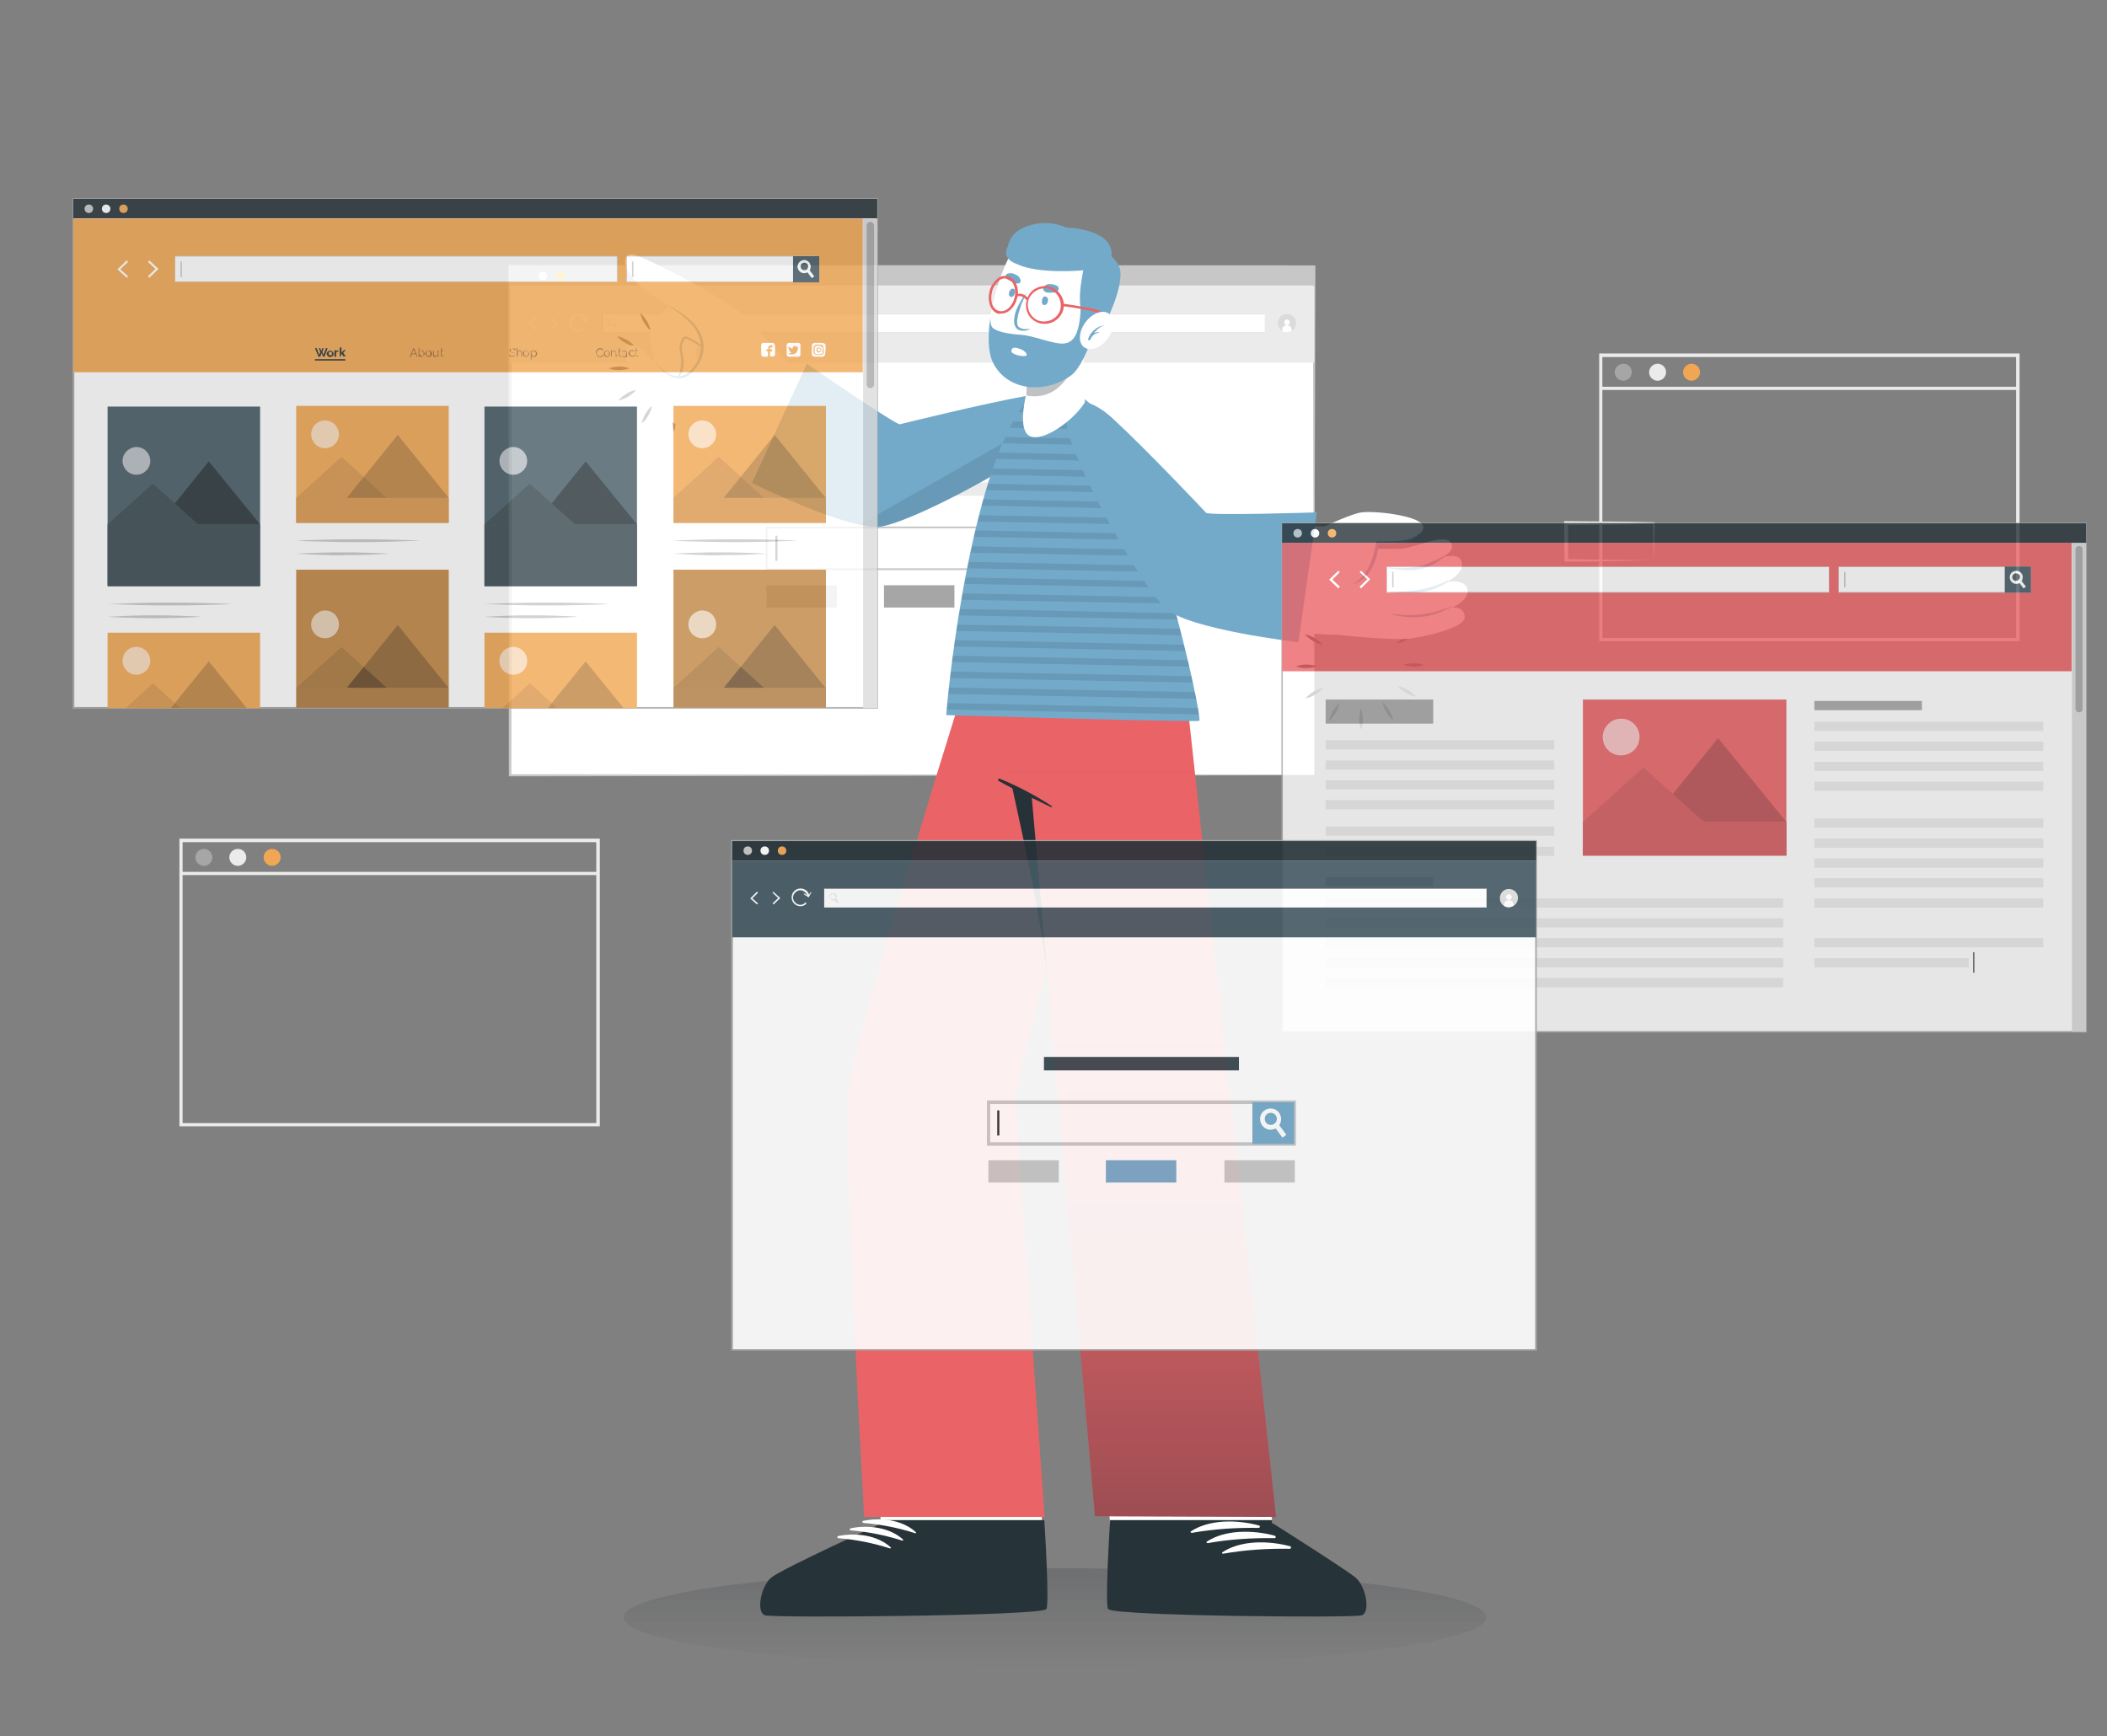 <?xml version="1.0" encoding="utf-8"?>
<!-- Generator: Adobe Illustrator 25.0.0, SVG Export Plug-In . SVG Version: 6.00 Build 0)  -->
<svg version="1.1" id="Livello_1" xmlns="http://www.w3.org/2000/svg" xmlns:xlink="http://www.w3.org/1999/xlink" x="0px" y="0px"
	 viewBox="0 0 595.4 490.7" style="enable-background:new 0 0 595.4 490.7;" xml:space="preserve">
<rect x="0" y="0" width="595.4" height="490.7" fill="#808080" stroke="none"/>
<style type="text/css">
	.st0{fill:url(#SVGID_1_);}
	.st1{fill:#EBEBEB;}
	.st2{fill:#A6A6A6;}
	.st3{fill:#F1A653;}
	.st4{fill:#FFFFFF;}
	.st5{fill:#C7C7C7;}
	.st6{fill:#FFC727;}
	.st7{fill:#DBDBDB;}
	.st8{fill:#263238;}
	.st9{fill:#D3766A;}
	.st10{fill:#263339;}
	.st11{fill:#EA6367;}
	.st12{fill:url(#SVGID_2_);}
	.st13{fill:#73AACA;}
	.st14{opacity:0.1;enable-background:new    ;}
	.st15{opacity:0.3;fill:#263339;enable-background:new    ;}
	.st16{opacity:0.8;}
	.st17{fill:#455A64;}
	.st18{opacity:0.6;fill:#FFFFFF;enable-background:new    ;}
	.st19{opacity:0.2;enable-background:new    ;}
	.st20{opacity:0.9;}
	.st21{fill:#37474F;}
	.st22{opacity:0.4;enable-background:new    ;}
	.st23{opacity:0.3;enable-background:new    ;}
	.st24{opacity:0.4;}
</style>
<g id="freepik--Shadow--inject-56">
	
		<linearGradient id="SVGID_1_" gradientUnits="userSpaceOnUse" x1="298.1" y1="20.69" x2="298.1" y2="48.548" gradientTransform="matrix(1 0 0 -1 0 491.779)">
		<stop  offset="0" style="stop-color:#292D34;stop-opacity:0"/>
		<stop  offset="1" style="stop-color:#292D34;stop-opacity:0.2"/>
	</linearGradient>
	<ellipse class="st0" cx="298.1" cy="457.1" rx="121.9" ry="13.9"/>
</g>
<g id="freepik--background-complete--inject-1289">
	<path class="st1" d="M570.7,181.2H451.9V99.9h118.8V181.2z M452.8,180.3h116.9v-79.4H452.8L452.8,180.3z"/>
	<path class="st2" d="M461.1,105.2c0,1.3-1.1,2.4-2.4,2.4c-1.3,0-2.4-1.1-2.4-2.4c0-1.3,1.1-2.4,2.4-2.4
		C460.1,102.8,461.1,103.8,461.1,105.2C461.1,105.2,461.1,105.2,461.1,105.2z"/>
	<path class="st1" d="M470.8,105.2c0,1.3-1.1,2.4-2.4,2.4c-1.3,0-2.4-1.1-2.4-2.4c0-1.3,1.1-2.4,2.4-2.4
		C469.7,102.8,470.8,103.8,470.8,105.2C470.8,105.2,470.8,105.2,470.8,105.2z"/>
	<path class="st3" d="M480.4,105.2c0,1.3-1.1,2.4-2.4,2.4c-1.3,0-2.4-1.1-2.4-2.4c0-1.3,1.1-2.4,2.4-2.4c0,0,0,0,0,0
		C479.4,102.8,480.4,103.9,480.4,105.2z"/>
	<rect x="452.3" y="109.3" class="st1" width="117.9" height="0.9"/>
	<path class="st1" d="M169.5,318.3H50.7V237h118.8V318.3z M51.6,317.4h116.9V238H51.6V317.4z"/>
	<path class="st2" d="M60,242.3c0,1.3-1.1,2.4-2.4,2.4s-2.4-1.1-2.4-2.4s1.1-2.4,2.4-2.4S60,241,60,242.3L60,242.3z"/>
	<path class="st1" d="M69.6,242.3c0,1.3-1.1,2.4-2.4,2.4c-1.3,0-2.4-1.1-2.4-2.4c0-1.3,1.1-2.4,2.4-2.4c0,0,0,0,0,0
		C68.6,239.9,69.6,241,69.6,242.3z"/>
	<path class="st3" d="M79.3,242.3c0,1.3-1.1,2.4-2.4,2.4c-1.3,0-2.4-1.1-2.4-2.4c0-1.3,1.1-2.4,2.4-2.4c0,0,0,0,0,0
		C78.3,239.9,79.3,241,79.3,242.3C79.3,242.3,79.3,242.3,79.3,242.3z"/>
	<rect x="51.2" y="246.4" class="st1" width="117.9" height="0.9"/>
	<rect x="144.2" y="75.2" class="st4" width="227.2" height="143.8"/>
	<path class="st5" d="M371.3,219.1l-227.2,0.3h-0.3v-0.3l-0.1-143.8v-0.4h0.5L371.4,75h0.3v0.3L371.3,219.1z M371.3,219.1
		l-0.3-143.8l0.3,0.3l-227.2,0.2l0.5-0.5l-0.1,143.8l-0.3-0.3L371.3,219.1z"/>
	<rect x="144.2" y="75.2" class="st5" width="227.2" height="5.5"/>
	<path class="st5" d="M149.7,78c0,0.7-0.5,1.2-1.2,1.2c-0.7,0-1.2-0.5-1.2-1.2c0-0.7,0.5-1.2,1.2-1.2S149.7,77.3,149.7,78L149.7,78z
		"/>
	<path class="st4" d="M154.6,78c0,0.7-0.5,1.2-1.2,1.2c-0.7,0-1.2-0.5-1.2-1.2c0-0.7,0.5-1.2,1.2-1.2S154.6,77.3,154.6,78L154.6,78z
		"/>
	<path class="st6" d="M159.5,78c0,0.7-0.5,1.2-1.2,1.2s-1.2-0.5-1.2-1.2s0.5-1.2,1.2-1.2c0,0,0,0,0,0C159,76.8,159.5,77.3,159.5,78
		C159.5,78,159.5,78,159.5,78z"/>
	<rect x="144.2" y="80.8" class="st1" width="227.2" height="21.7"/>
	<rect x="170.2" y="88.7" class="st4" width="187.2" height="5.3"/>
	<path class="st5" d="M357.4,94.1H170.1v-5.4h187.3V94.1z M170.3,94h187.1v-5.2H170.3L170.3,94z"/>
	<path class="st1" d="M174.3,92.5l-0.4,0.3l-0.6-0.8l-0.1-0.2l-0.1-0.2l0,0c0.1,0,0.1,0,0.1-0.1l0,0c0.1-0.1,0.1-0.1,0.2-0.2l0,0
		l0.1,0.2l0.1,0.2L174.3,92.5z"/>
	<path class="st1" d="M173.7,91.7l-0.1-0.2c0-0.1,0.1-0.1,0.1-0.2l-0.1-0.2l0,0c0,0,0,0.1,0,0.1c0,0,0,0.1,0,0.1
		c0,0.1-0.1,0.2-0.2,0.2h0.1l0,0l0.1,0.2l0.1,0.2l0.5,0.6H174l-0.4-0.6l-0.1-0.2l-0.1-0.2l0,0l0,0c0,0-0.1,0.1-0.1,0.1h0H173l0,0
		l0.1,0.2l0.2-0.1l0.1,0.2l0.6,0.8l0.4-0.3L173.7,91.7z"/>
	<path class="st1" d="M173.6,90.4c-0.3-0.5-1-0.6-1.5-0.2c-0.5,0.3-0.6,1-0.2,1.5c0.3,0.3,0.7,0.5,1.1,0.4l0.2-0.1l0.1-0.1l0,0l0,0
		c0.1,0,0.1-0.1,0.1-0.2c0-0.1,0.1-0.1,0.1-0.2C173.8,91.1,173.8,90.7,173.6,90.4z M173.5,91.3C173.5,91.3,173.5,91.4,173.5,91.3
		c0,0.2-0.1,0.3-0.2,0.3l0,0c0,0-0.1,0.1-0.1,0.1h0H173h-0.2c-0.4,0-0.8-0.4-0.8-0.8c0-0.4,0.4-0.8,0.8-0.8c0.2,0,0.5,0.1,0.6,0.3
		c0.2,0.2,0.2,0.4,0.2,0.7C173.6,91.2,173.5,91.2,173.5,91.3z"/>
	<path class="st1" d="M173.7,91.4c0.2-0.5,0-1.1-0.5-1.3c-0.3-0.1-0.7-0.1-1,0.1c-0.4,0.3-0.5,1-0.2,1.4c0.3,0.3,0.7,0.5,1.1,0.4
		l0.2-0.1l0.1,0.2l0.1-0.1l0,0l0,0c0.1,0,0.1-0.1,0.1-0.2l-0.1-0.2C173.6,91.5,173.6,91.5,173.7,91.4z M173.4,91.5
		c0,0-0.1,0.1-0.1,0.1h0l0,0l-0.1,0.1l0,0c-0.1,0-0.1,0.1-0.2,0.1c-0.3,0.1-0.6-0.1-0.8-0.3c-0.1-0.2-0.2-0.4-0.2-0.6
		c0-0.2,0.1-0.4,0.3-0.5c0.1-0.1,0.3-0.2,0.5-0.2c0.3,0,0.5,0.1,0.6,0.3c0.2,0.2,0.2,0.5,0.2,0.7c0,0.1-0.1,0.1-0.1,0.2L173.4,91.5z
		"/>
	<polygon class="st4" points="151.2,93.2 149.3,91.4 151.2,89.6 151.5,89.9 149.9,91.4 151.5,92.9 	"/>
	<polygon class="st4" points="155.9,89.6 157.8,91.4 155.9,93.2 155.6,92.9 157.2,91.4 155.6,89.9 	"/>
	<path class="st7" d="M365,93.5c-0.2,0.1-0.5,0.2-0.7,0.3c-0.7,0.2-1.4,0.1-2-0.3c-0.6-0.3-1-0.9-1.1-1.6c-0.3-1.4,0.5-2.8,1.9-3.1
		c1.4-0.3,2.8,0.5,3.1,1.9C366.4,91.8,366,93,365,93.5z"/>
	<path class="st4" d="M364.5,91.1c0,0.4-0.3,0.8-0.8,0.8c-0.4,0-0.8-0.3-0.8-0.8c0-0.4,0.3-0.8,0.8-0.8c0,0,0,0,0,0
		C364.1,90.3,364.5,90.7,364.5,91.1z"/>
	<path class="st4" d="M365,93.2v0.3c-0.2,0.1-0.5,0.2-0.7,0.3c-0.7,0.2-1.4,0.1-2-0.3v-0.3c0-0.7,0.6-1.3,1.3-1.3
		C364.4,91.9,365,92.5,365,93.2C365,93.2,365,93.2,365,93.2L365,93.2z"/>
	<path class="st4" d="M163.5,93.7c-1.4,0-2.5-1.1-2.5-2.5s1.1-2.5,2.5-2.5c1.3,0,2.4,0.9,2.5,2.2l-0.5,0.1c-0.2-1.1-1.2-1.9-2.3-1.8
		c-1.1,0.2-1.9,1.2-1.8,2.3c0.1,1,1,1.8,2,1.8c0.6,0,1.1-0.2,1.5-0.7l0.3,0.3C164.9,93.4,164.2,93.7,163.5,93.7z"/>
	<polygon class="st4" points="164.4,90.3 164.6,90 165.7,90.8 166.4,89.6 166.6,89.8 165.8,91.2 	"/>
	<rect x="216.6" y="149.1" class="st4" width="86.4" height="11.8"/>
	<path class="st5" d="M303.2,161.1h-86.8v-12.3h86.8V161.1z M216.9,160.6h85.9v-11.3h-85.9L216.9,160.6z"/>
	<rect x="291.2" y="149.1" class="st2" width="11.8" height="11.8"/>
	<path class="st4" d="M300.8,158.3l-1.1,0.8l-2-2.7l-0.7-0.9c0.2-0.1,0.3-0.1,0.4-0.2c0.2-0.2,0.4-0.4,0.6-0.7l0.8,1L300.8,158.3z"
		/>
	<path class="st4" d="M298.7,152c-1-1.3-2.9-1.5-4.2-0.5c-1.3,1-1.5,2.9-0.5,4.2c0.9,1.2,2.5,1.5,3.8,0.8c0.1-0.1,0.3-0.2,0.4-0.3
		c0.2-0.2,0.4-0.4,0.6-0.6C299.5,154.4,299.5,153,298.7,152z M297.4,155.2c-0.1,0.1-0.3,0.2-0.4,0.2c-0.9,0.4-1.9-0.1-2.3-1
		c-0.4-0.9,0.1-1.9,1-2.3c0.7-0.3,1.6-0.1,2.1,0.6c0.4,0.5,0.5,1.2,0.2,1.8C297.9,154.8,297.7,155,297.4,155.2L297.4,155.2z"/>
	<rect x="219.1" y="151.4" class="st8" width="0.6" height="7.1"/>
	<rect x="216.6" y="165.4" class="st5" width="19.9" height="6.3"/>
	<rect x="249.8" y="165.4" class="st2" width="19.9" height="6.3"/>
	<rect x="283.3" y="165.4" class="st5" width="19.9" height="6.3"/>
	<rect x="232.3" y="136.3" class="st1" width="55.1" height="3.8"/>
	<path class="st1" d="M467.3,158.3l-12.3,0.3l-6.2,0.1c-2.1,0-4.2,0-6.3,0h-0.4v-0.4l-0.1-10.5v-0.5h0.5l12.4,0.1
		c4.1,0,8.3,0.1,12.4,0.2h0.3v0.3c0,1.8-0.1,3.6-0.1,5.3L467.3,158.3z M467.3,158.3l-0.1-5.3c0-1.8-0.1-3.5-0.1-5.2l0.3,0.3
		c-4.1,0-8.3,0.2-12.4,0.2l-12.4,0.1l0.5-0.5v10.5l-0.4-0.4c2.1,0,4.1,0,6.1,0.1l6.2,0.1L467.3,158.3z"/>
</g>
<g id="freepik--Lines--inject-1289">
	<path class="st8" d="M189.9,91.8c-0.3-1-0.5-2-0.5-3c0-1,0.1-2,0.5-3c0.3,1,0.5,2,0.5,3C190.4,89.8,190.3,90.8,189.9,91.8z"/>
	<path class="st8" d="M183.9,93.5c-0.8-0.7-1.4-1.5-1.9-2.3c-0.5-0.9-0.9-1.8-1.1-2.8C182.4,89.8,183.5,91.6,183.9,93.5z"/>
	<path class="st8" d="M179.5,98c-1-0.2-1.9-0.6-2.8-1.1c-0.9-0.5-1.7-1.1-2.3-1.9c1,0.2,1.9,0.6,2.8,1.1
		C178.1,96.6,178.9,97.3,179.5,98z"/>
	<path class="st8" d="M178,104.1c-1,0.3-2,0.5-3,0.5c-1,0-2-0.1-3-0.5c1-0.3,2-0.5,3-0.5C176.1,103.6,177.1,103.8,178,104.1z"/>
	<path class="st8" d="M179.8,110.2c-0.7,0.8-1.5,1.4-2.3,1.9c-0.9,0.5-1.8,0.9-2.8,1.1c0.7-0.8,1.5-1.4,2.3-1.9
		C177.8,110.7,178.8,110.4,179.8,110.2z"/>
	<path class="st8" d="M184.3,114.6c-0.2,1-0.6,1.9-1.1,2.8c-0.5,0.9-1.1,1.7-1.9,2.3C181.8,117.7,182.8,115.9,184.3,114.6
		L184.3,114.6z"/>
	<path class="st8" d="M190.4,116.1c0.3,1,0.5,2,0.5,3c0,1-0.1,2-0.5,3C189.8,120.1,189.8,118,190.4,116.1L190.4,116.1z"/>
	<path class="st8" d="M196.5,114.3c0.8,0.7,1.4,1.5,1.9,2.3c0.5,0.9,0.9,1.8,1.1,2.8C197.9,118.1,196.9,116.3,196.5,114.3
		L196.5,114.3z"/>
	<path class="st8" d="M200.8,109.8c1,0.2,1.9,0.6,2.8,1.1c0.9,0.5,1.7,1.1,2.3,1.9c-1-0.2-1.9-0.6-2.8-1.1
		C202.3,111.2,201.5,110.6,200.8,109.8z"/>
	<path class="st8" d="M202.3,103.7c1-0.3,2-0.5,3-0.5c1,0,2,0.1,3,0.5C206.3,104.3,204.3,104.3,202.3,103.7L202.3,103.7z"/>
	<path class="st8" d="M200.6,97.6c1.4-1.5,3.2-2.5,5.1-3c-0.7,0.8-1.5,1.4-2.3,1.9C202.5,97.1,201.6,97.4,200.6,97.6z"/>
	<path class="st8" d="M196.1,93.3c0.4-2,1.5-3.8,3-5.1c-0.2,1-0.6,1.9-1.1,2.8C197.5,91.8,196.8,92.6,196.1,93.3z"/>
	<path class="st8" d="M384.2,175.9c-0.3-1-0.5-2-0.5-3c0-1,0.1-2,0.5-3c0.3,1,0.5,2,0.5,3C384.7,174,384.5,175,384.2,175.9z"/>
	<path class="st8" d="M378.1,177.7c-1.5-1.4-2.5-3.2-3-5.1c0.8,0.7,1.4,1.5,1.9,2.3C377.6,175.7,377.9,176.7,378.1,177.7z"/>
	<path class="st8" d="M373.8,182.2c-2-0.4-3.8-1.5-5.1-3C370.6,179.7,372.4,180.7,373.8,182.2z"/>
	<path class="st8" d="M372.2,188.3c-1,0.3-2,0.5-3,0.5c-1,0-2-0.1-3-0.5c1-0.3,2-0.5,3-0.5C370.3,187.8,371.3,188,372.2,188.3z"/>
	<path class="st8" d="M374,194.4c-0.7,0.8-1.5,1.4-2.3,1.9c-0.9,0.5-1.8,0.9-2.8,1.1C370.2,195.8,372,194.8,374,194.4L374,194.4z"/>
	<path class="st8" d="M378.5,198.7c-0.4,2-1.5,3.8-3,5.1c0.2-1,0.6-1.9,1.1-2.8C377.1,200.2,377.8,199.4,378.5,198.7z"/>
	<path class="st8" d="M384.6,200.2c0.3,1,0.5,2,0.5,3c0,1-0.1,2-0.5,3c-0.3-1-0.5-2-0.5-3C384.1,202.2,384.3,201.2,384.6,200.2z"/>
	<path class="st8" d="M390.7,198.5c0.8,0.7,1.4,1.5,1.9,2.3c0.5,0.9,0.9,1.8,1.1,2.8c-0.8-0.7-1.4-1.5-1.9-2.3
		C391.2,200.4,390.9,199.5,390.7,198.5z"/>
	<path class="st8" d="M395,193.9c1,0.2,1.9,0.6,2.8,1.1c0.9,0.5,1.7,1.1,2.3,1.9C398.2,196.5,396.4,195.4,395,193.9L395,193.9z"/>
	<path class="st8" d="M396.5,187.9c1.9-0.6,4-0.6,5.9,0c-1,0.3-2,0.5-3,0.5C398.5,188.3,397.5,188.2,396.5,187.9z"/>
	<path class="st8" d="M394.8,181.8c1.4-1.5,3.2-2.5,5.2-3C398.6,180.3,396.8,181.4,394.8,181.8z"/>
	<path class="st8" d="M390.3,177.4c0.2-1,0.6-1.9,1.1-2.8c0.5-0.9,1.1-1.7,1.9-2.3c-0.2,1-0.6,1.9-1.1,2.8
		C391.7,176,391,176.8,390.3,177.4z"/>
</g>
<g id="freepik--Character--inject-1289">
	<path class="st9" d="M217,455.4c2.5,0.8,75.7-0.1,78.4-1.9c1-0.6-4.1-69.6-4.1-69.6l-47.3,0.5l5,46.1c0,0-26.9,12.5-29.7,14.7
		C216.5,447.6,214.4,454.7,217,455.4z"/>
	<path class="st4" d="M217,455.4c2.5,0.8,75.7-0.1,78.4-1.9c0.5-0.3-0.4-15.1-1.4-30.9h-45.9l0.9,8c0,0-26.9,12.5-29.7,14.7
		S214.4,454.7,217,455.4z"/>
	<path class="st10" d="M216.2,456.5c2.6,0.8,76.6,0.2,79.4-1.7c1.1-0.7-0.5-25.1-0.5-25.2h-45.8v0.8c0,0-28.4,13-31.3,15.4
		C215.1,448.1,213.5,455.6,216.2,456.5z"/>
	<path class="st4" d="M244,429.8c4.9-1,11-0.3,14.8,3.2c0.1,0.1,0,0.4-0.2,0.3c-4.7-1.5-9.6-2.5-14.6-2.9c-0.2,0-0.3-0.2-0.3-0.4
		C243.7,429.9,243.8,429.8,244,429.8z"/>
	<path class="st4" d="M240.4,431.9c4.9-1,11-0.3,14.8,3.2c0.1,0.1-0.1,0.4-0.2,0.3c-4.7-1.5-9.6-2.5-14.6-2.9
		c-0.2,0-0.3-0.2-0.3-0.4C240.2,432.1,240.3,432,240.4,431.9z"/>
	<path class="st4" d="M236.9,434.1c4.9-1,11-0.3,14.8,3.2c0.2,0.1,0,0.3-0.2,0.3c-4.7-1.5-9.6-2.5-14.6-2.9c-0.2,0-0.3-0.2-0.3-0.4
		C236.6,434.3,236.7,434.2,236.9,434.1z"/>
	<path class="st11" d="M244.2,428.7h51c0,0-8.5-118.2-8.2-119.8c0.5-2.7,3.5-14.7,7.5-30.4c1.3-4.9,2.6-10.2,4-15.7
		c3.8-14.8,8-31,11.6-45c5.5-21.1,9.8-37.5,9.8-37.5h-43.2c0,0-5,16-11.4,36.7c-10.3,33.7-24.2,80.2-25.5,91.5
		C238.1,322,244.2,428.7,244.2,428.7z"/>
	<path class="st8" d="M277.7,180.2c3,23.2,13.9,61.7,18,93.3c9.7-38.2,24.2-93.3,24.2-93.3L277.7,180.2z"/>
	<path class="st9" d="M381.8,455.1c-2.5,0.8-64,1.1-66.7-0.7c-1-0.7-1.4-11-1.5-23.6v-0.4c0-2.6-6-46-6-46l46.5,0.9l5.3,45.6v0.8
		c0,0,17.4,10.9,20.1,13.2C382.3,447.2,384.3,454.3,381.8,455.1z"/>
	<path class="st4" d="M312.8,422.6c0.5,4.2,0.9,7.1,0.9,7.7v0.4c0.1,12.5,0.4,22.9,1.5,23.6c2.7,1.8,64.2,1.5,66.7,0.7
		c2.5-0.8,0.5-8-2.2-10.2s-20.1-13.2-20.1-13.2v-0.8l-1-8.3L312.8,422.6z"/>
	<path class="st10" d="M384.8,456.5c-2.6,0.8-68.8,0.2-71.6-1.7c-1.1-0.7,0.5-25.1,0.5-25.2h45.8v0.8c0,0,20.6,13,23.5,15.4
		C385.9,448.1,387.4,455.6,384.8,456.5z"/>
	<path class="st4" d="M355.7,431.1c-6.3-1.7-14.1-1.7-19.2,1.7c-0.2,0.1,0,0.4,0.3,0.4c6.2-1.1,12.5-1.5,18.8-1.4
		c0.2,0,0.4-0.1,0.4-0.3C356.1,431.3,355.9,431.1,355.7,431.1L355.7,431.1z"/>
	<path class="st4" d="M360.2,434c-6.3-1.7-14.1-1.7-19.2,1.7c-0.2,0.1,0,0.4,0.3,0.4c6.2-1.1,12.5-1.5,18.8-1.4
		c0.2,0,0.4-0.1,0.4-0.3C360.5,434.2,360.4,434.1,360.2,434z"/>
	<path class="st4" d="M364.6,437c-6.3-1.7-14.1-1.7-19.2,1.7c-0.2,0.1,0,0.4,0.2,0.4c6.2-1.1,12.5-1.5,18.8-1.4
		c0.2,0,0.4-0.1,0.4-0.3S364.8,437,364.6,437z"/>
	<path class="st11" d="M277.7,180.2c0,0,6.6,39.9,7,41.2c0,0,2.4,1.2,6.8,3.2l17.9,203.9l51.2,0.2l-27.1-248.5H277.7z"/>
	<linearGradient id="SVGID_2_" gradientUnits="userSpaceOnUse" x1="319.155" y1="428.651" x2="319.155" y2="180.188">
		<stop  offset="0" style="stop-color:#292D34;stop-opacity:0.4"/>
		<stop  offset="0.214" style="stop-color:#5E4147;stop-opacity:0.303"/>
		<stop  offset="0.441" style="stop-color:#965156;stop-opacity:0.199"/>
		<stop  offset="0.636" style="stop-color:#C25B5F;stop-opacity:0.11"/>
		<stop  offset="0.788" style="stop-color:#DF6165;stop-opacity:4.120025e-02"/>
		<stop  offset="0.878" style="stop-color:#EA6367;stop-opacity:0"/>
	</linearGradient>
	<path class="st12" d="M277.7,180.2c0,0,6.6,39.9,7,41.2c0,0,2.4,1.2,6.8,3.2l17.9,203.9l51.2,0.2l-27.1-248.5H277.7z"/>
	<path class="st8" d="M282.6,220.1c5.1,2.1,10,4.7,14.6,7.7c0.2,0.1,0,0.4-0.2,0.3c-4.9-2.4-10-4.7-14.8-7.4
		c-0.2-0.1-0.2-0.3-0.2-0.5C282.2,220.1,282.4,220.1,282.6,220.1z"/>
	<path class="st4" d="M296.9,123.1c-9.3,6.4-38.2,25.5-51.9,22.7c-9-1.9-36.2-14.7-42.2-19.9c-2.5-2.2,15-24.7,18.3-23.2
		c6.2,2.8,29.4,17.2,32.2,17.8c3.5,0.8,17.1-3.9,39.9-7.9C305,110.5,305,117.6,296.9,123.1z"/>
	<path class="st4" d="M212.1,91.5c-4.4-2-9.2-4.5-14.2-4.9c-5-0.3-9.7,5.9-9.8,7.8c-0.2,1.9,0.8,13.8,5.7,14.2c5,0.4,2.7-8.9,3-9.9
		c0.3-1,0.6-2.3,1.5-2.2c0.9,0.1,16.7,9.3,16.7,9.3L212.1,91.5z"/>
	<path class="st4" d="M211.7,92.2c-0.3,0-13.2-6.4-18.2-6.7s-9.7,5.9-9.8,7.8s0.7,13.8,5.7,14.2c5,0.4,2.7-8.9,3-9.9
		s0.6-2.3,1.5-2.2c0.9,0.1,16.7,9.3,16.7,9.3L211.7,92.2z"/>
	<path class="st13" d="M191.2,107c0.6-0.8,1-1.8,1.1-2.9c0.2-1.1,0.2-2.1,0.1-3.2c-0.2-0.9-0.3-1.9-0.4-2.8c0.1-0.9,0.4-1.8,0.9-2.6
		c0.4-0.7,1.2-0.4,1.8-0.1c0.9,0.4,1.8,0.9,2.6,1.5c0.9,0.5,1.8,1.1,2.7,1.7c1,0.5,1.9,1.2,2.8,1.8c0.1,0,0,0.2-0.1,0.1
		c-0.8-0.4-1.7-0.9-2.4-1.3c-0.9-0.5-1.8-1-2.7-1.5c-0.9-0.5-1.7-1-2.6-1.5c-0.3-0.2-0.9-0.5-1.3-0.5c-0.4,0.1-0.6,1-0.8,1.3
		c-0.3,0.9-0.3,1.8,0,2.7c0.2,0.9,0.3,1.8,0.3,2.8c0,0.9-0.1,1.8-0.4,2.6c-0.4,0.7-0.8,1.4-1.4,2C191.3,107.2,191.1,107,191.2,107z"
		/>
	<path class="st4" d="M226.5,106.5c0,0-12.8-13.7-15.4-16.5c-5.4-5.5-28.8-17.4-32.2-18.1c-3.4-0.6-5.1,6.2,10.7,14.8
		c8.4,4.5,9.5,9.6,9.1,12.4s-3.4,7.7-8.1,7.2c-4.6-0.5-7.1-7.5-11.3-8.6c-4.2-1.1-2,6.9,0.6,11.7c2.8,4.6,6.8,8.4,11.7,10.8
		c3.9,1.8,15.9,8.2,15.9,8.2L226.5,106.5z"/>
	<path class="st13" d="M185.2,102.6c1.6,1.5,3.5,3.4,5.8,3.7c2.3,0.3,4-1.1,5.3-3c1.4-1.8,2-4.1,1.7-6.3c-0.4-2.1-1.3-4-2.7-5.5
		c-1.7-1.8-3.7-3.4-5.9-4.7c-0.1,0,0-0.2,0.1-0.1c2.1,1.1,8.5,4.4,9.3,10.4c0.2,2.3-0.4,4.6-1.8,6.4c-1.2,1.8-2.8,3.4-5.1,3.4
		c-2.8,0-4.9-2.4-6.8-4.3C184.9,102.6,185.1,102.5,185.2,102.6z"/>
	<path class="st13" d="M228,102.8l-15.5,33.7c0,0,28,13.8,36.6,12.3c8.6-1.5,35.3-15.4,48.5-25.5c9.1-7,5.9-13.8-7.1-11.5
		c-12.8,2.3-35,7.8-36.2,8.1C253.1,120.1,228,102.8,228,102.8z"/>
	<path class="st14" d="M297.7,123.2c-13.3,10.2-39.9,24-48.5,25.5c-2,0.2-4.1,0.1-6.1-0.5l59.5-33.9
		C303.5,116.7,302,119.9,297.7,123.2z"/>
	<path class="st13" d="M267.4,202.1c0,0,71.1,2.1,71.5,1.6c1-1.2-13.7-68.4-29.8-88.4c-6-7.5-17-5.7-21.1,0.7
		C272.7,140.1,267.3,201.5,267.4,202.1z"/>
	<path class="st14" d="M338.8,201.9l-71.2-1.4c0-0.5,0.1-1.1,0.2-1.8l70.8,1.4C338.6,200.7,338.7,201.4,338.8,201.9z M337.6,195.6
		l-69.4-1.3c-0.1,0.6-0.1,1.3-0.2,1.8l70,1.4C337.9,196.8,337.8,196.2,337.6,195.6z M336.7,191.1l-68-1.3c-0.1,0.6-0.2,1.2-0.2,1.8
		l68.6,1.3C336.9,192.4,336.8,191.7,336.7,191.1z M335.6,186.6l-66.4-1.3c-0.1,0.6-0.2,1.2-0.2,1.8l67,1.3
		C335.9,187.9,335.8,187.3,335.6,186.6z M334.5,182.2l-64.7-1.3l-0.3,1.8L335,184L334.5,182.2z M333.4,177.7l-62.9-1.2
		c-0.1,0.6-0.2,1.2-0.3,1.8l63.6,1.2C333.7,179,333.6,178.3,333.4,177.7L333.4,177.7z M332.3,173.3l-61-1.2
		c-0.1,0.6-0.2,1.2-0.3,1.8l61.8,1.2C332.6,174.5,332.4,173.9,332.3,173.3L332.3,173.3z M331,168.8l-59-1.1
		c-0.1,0.6-0.2,1.2-0.3,1.8l59.8,1.1C331.4,170,331.2,169.4,331,168.8L331,168.8z M329.8,164.3l-56.9-1.1c-0.1,0.6-0.2,1.2-0.3,1.8
		l57.8,1.1C330.1,165.6,329.9,164.9,329.8,164.3z M328.5,159.9l-54.7-1.1c-0.1,0.6-0.3,1.2-0.4,1.8l55.7,1.1L328.5,159.9z
		 M327.1,155.4l-52.4-1l-0.4,1.8l53.4,1L327.1,155.4z M325.6,150.9l-50-1c-0.1,0.6-0.3,1.2-0.4,1.8l51,1
		C326,152.2,325.8,151.5,325.6,150.9L325.6,150.9z M324.1,146.5l-47.3-0.9l-0.5,1.8l48.5,0.9C324.5,147.7,324.3,147.1,324.1,146.5
		L324.1,146.5z M322.4,142l-44.6-0.9c-0.2,0.6-0.3,1.2-0.5,1.8l45.7,0.9L322.4,142z M320.7,137.5l-41.5-0.8
		c-0.2,0.6-0.4,1.2-0.5,1.8l42.8,0.8C321.2,138.7,321,138.1,320.7,137.5L320.7,137.5z M318.9,133.1l-38.3-0.7
		c-0.2,0.6-0.4,1.2-0.6,1.8l39.7,0.8C319.4,134.3,319.1,133.6,318.9,133.1L318.9,133.1z M316.9,128.6l-34.7-0.7
		c-0.2,0.6-0.5,1.2-0.7,1.8l36.2,0.7C317.5,129.8,317.2,129.2,316.9,128.6L316.9,128.6z M314.7,124.1l-30.6-0.6
		c-0.3,0.6-0.5,1.2-0.8,1.8l32.3,0.6C315.3,125.3,315,124.7,314.7,124.1L314.7,124.1z M312.1,119.6l-25.8-0.5
		c-0.3,0.6-0.6,1.2-1,1.8l27.9,0.5C312.9,120.8,312.5,120.2,312.1,119.6L312.1,119.6z M309.2,115.3c-0.1-0.1-0.1-0.2-0.2-0.2
		l-19.9-0.4c-0.4,0.4-0.7,0.9-1,1.3c-0.1,0.2-0.2,0.3-0.3,0.5l22.6,0.4C310,116.4,309.5,115.8,309.2,115.3L309.2,115.3z
		 M300.4,110.5h-0.1h-2h-0.1c-2.1,0.1-4.1,0.7-5.9,1.7l13.7,0.3C304.3,111.4,302.3,110.7,300.4,110.5L300.4,110.5z"/>
	<path class="st4" d="M303.2,125.3c4.4,10.4,18.4,42.1,31.4,47.1c8.6,3.3,37.7,7.9,45.6,6.8c3.3-0.5,1.4-29.7-2.2-30.1
		c-6.7-0.9-33.1-0.6-36.7-2.4c-3.2-1.6-12.3-12.5-29.3-28.2C303.2,110.3,299.5,116.3,303.2,125.3z"/>
	<path class="st4" d="M376.6,179.2c3.1,0.5,17.6,1.8,21.6,1.3c4.1-0.5,15.8-3,15.7-6.1c-0.1-3.2-3.6-2.7-3.6-2.7s4.8-1.8,4.4-5
		c-0.4-3.2-5.8-2.3-5.8-2.3s4.8-2.2,4.2-5.4c-0.6-3.2-5.9-1.4-5.9-1.4s4.4-1.8,2.8-4.2c-1.9-2.9-9.8,1.4-14.3,1.7
		c-1,0.1-21.1-0.3-21.1-0.3L376.6,179.2z"/>
	<path class="st13" d="M407.7,157.3c-5.8,3.1-8.8,3.5-15.3,3.1c-0.1,0-0.2,0.2,0,0.2c6.3,1,10.2,1.1,15.5-3
		C408.1,157.4,408,157.2,407.7,157.3z"/>
	<path class="st13" d="M409.4,164c-6.3,2.7-9.6,3.2-16.4,3.2c-0.1,0-0.1,0.2,0,0.2c6.7,0.5,10.6,0.5,16.5-3.1
		C409.8,164.1,409.7,163.8,409.4,164z"/>
	<path class="st13" d="M410,171.5c-6.3,2.2-9.9,2.8-16.5,2c-0.1,0-0.1,0.1-0.1,0.1s0.1,0.1,0.1,0.1c6.6,1.5,11.2,0.7,16.6-2.1
		C410.4,171.6,410.4,171.4,410,171.5z"/>
	<path class="st4" d="M373.2,149.3c0,0,7.4-3.6,11-4.4s18.2,0.9,18,4.1c-0.3,4.1-8.9,4.7-13.1,4.5c0,0-0.6,9.5-6.7,11.3
		C376.3,166.5,373.2,149.3,373.2,149.3z"/>
	<path class="st13" d="M401.8,150c-2.9,3.6-8.5,2.9-12.6,3c-0.2,0-0.4,0.2-0.4,0.4c0,0,0,0.1,0,0.1c-0.5,4-2.4,9.4-6.1,11.3
		c-0.1,0-0.1,0.1-0.1,0.1c0,0.1,0.1,0.1,0.1,0.1l0,0c4.3-1.5,6.6-6.7,6.8-11.1C393.8,153.9,399.5,154.3,401.8,150
		C401.8,150,401.8,150,401.8,150z"/>
	<path class="st13" d="M372.1,144.8l-5.2,36.7c0,0-31-3.6-37.4-9.5c-6.4-5.9-21.4-32-27-47.7c-3.9-10.8,2.5-14.8,12.2-5.8
		c9.5,8.8,25.3,25.5,26.1,26.4S372.1,144.8,372.1,144.8z"/>
	<g>
		<path class="st4" d="M291.4,123.4c4,1.2,12.1-4.8,15.1-9.6c0.2-0.3-0.1-3.9-0.2-8.4c-0.1-2.7-0.2-5.6,0.1-8.3l-17.3,3
			c0.8,3.6,1,7,1,10.5c0.1,0.3-0.1,0.7-0.2,1.1c0,0,0,0,0,0.1C289.4,114,287.7,122.3,291.4,123.4z"/>
		<path class="st15" d="M290.1,111.7c0,0,0,0,0,0.1c0.5,0.1,1.2,0.2,1.7,0.2c9.9,0.4,12.9-11.5,13.6-14.9l-4.4,0.8l-11.9,2.1
			c0.8,3.4,1,7,1,10.5C290,110.9,290,111.4,290.1,111.7z"/>
		<g>
			<path class="st4" d="M311.4,77.8c1.3,6.5-3.8,24.4-8.7,28.1c-7.1,5.3-17.9,4.8-22.2-3.5c-4-8.1,3-31.3,8.4-34.6
				C296.8,63,309.5,68.2,311.4,77.8z"/>
			<path class="st13" d="M295.4,83.8c1.3,0.2,0.8,2.6-0.4,2.4C293.9,86,294.5,83.5,295.4,83.8z"/>
			<path class="st13" d="M286.4,81.6c-1.2-0.3-1.8,2-0.8,2.3C286.7,84.2,287.3,81.9,286.4,81.6z"/>
			<path class="st13" d="M298.5,82.6c-0.6,0.1-1.1,0.1-1.7,0.1s-1.1,0.1-1.7-0.4c-0.3-0.2-0.4-0.7-0.3-1c0.5-0.7,1.1-1.1,1.9-1
				c0.8,0,1.6,0.2,2.2,0.6c0.3,0.2,0.4,1,0,1.3C299,82.3,298.7,82.4,298.5,82.6z"/>
			<path class="st13" d="M309.4,93l-4-5.7c-0.4,7.2-2,9.7-5.1,9.8c-2.9,0.1-8.4-2.3-11.9-2.5c-3.6-0.2-7.6-1-8.2-2.4
				c-0.5-1.2-0.3-2.2-0.3-2.7c-0.8,5.2-0.8,10,0.7,13c4.2,8.3,15.1,8.8,22.2,3.5C305.2,104.1,307.7,98.7,309.4,93z"/>
			<path class="st13" d="M284.6,78.9c0.5,0.3,0.9,0.6,1.5,0.7c0.4,0.4,1.1,0.6,1.7,0.5c0.4,0,0.7-0.4,0.6-0.8
				c-0.1-0.7-0.6-1.4-1.3-1.6c-0.7-0.5-1.5-0.6-2.3-0.4c-0.5,0.1-0.7,0.6-0.6,1.1C284.3,78.6,284.5,78.8,284.6,78.9z"/>
			<path class="st4" d="M289.8,100.6c0.3-0.1,0.6-0.5-0.2-1.2c-0.4-0.4-1-0.7-1.7-0.9c-1.4-0.5-1.8-0.1-2,0.2
				c-0.1,0.3-0.1,0.4-0.1,0.7C286.1,100.1,288.4,100.8,289.8,100.6z"/>
			<path class="st13" d="M288.6,86c-0.3,1.2-0.8,2.3-1,3.5c-0.2,1.2-0.4,2.4,0.4,3c0.8,0.6,2.2,0.6,3.3,0.4c-1,0.5-2.3,0.9-3.7,0.2
				c-0.6-0.4-0.9-1.1-1-1.8c-0.1-0.6,0-1.3,0.1-1.9c0.2-1.3,0.7-2.4,1.3-3.5c0.6-1.1,1.2-2.2,2-3L288.6,86z"/>
			<path class="st13" d="M312.4,91.2c0,0,4.7-9,4.2-14.5c-0.3-2.4-2.5-4.2-2.5-4.2c0.8-8-12.9-8.2-12.9-8.2s-5.6-3-12.3,0.2
				c-3.7,1.7-4.1,5.2-4.1,5.2s-2.2,3.2,2.5,4.9c6.2,3,18.8,1.8,18.8,1.8c-0.7,3.8-1.3,7.4-0.7,11.3
				C305.7,91.6,310.8,90.6,312.4,91.2z"/>
			<g>
				<path class="st11" d="M293.4,91.2c-2.8-0.9-4.2-4.1-3.1-6.9l0,0c0.8-2.3,3.1-3.7,5.6-3.4c2.8,0.3,5,3,4.7,5.9
					c-0.3,2.8-3,5-5.9,4.7C294.1,91.5,293.6,91.3,293.4,91.2z M290.7,84.5c-0.8,2.4,0.3,5.1,2.7,6.1c2.4,0.8,5.1-0.3,6.1-2.7
					c0.8-2.4-0.3-5.1-2.7-6.1c-0.3-0.2-0.7-0.4-1.2-0.3C293.6,81.3,291.6,82.5,290.7,84.5z"/>
				<path class="st11" d="M282.2,88.7c-2.1-0.5-3.3-3.3-2.6-6.2c0.2-1.3,1-2.5,2-3.5c0.4-0.4,0.9-0.7,1.4-0.9
					c1.8-0.5,3.6,0.5,4.2,2.2c0.5,1.2,0.6,2.7,0.2,4c-0.6,2.6-2.7,4.5-4.7,4.3L282.2,88.7z M284.2,78.7c-0.8-0.1-1.6,0.2-2.2,0.9
					c-0.8,0.7-1.5,1.8-1.7,3c-0.6,2.6,0.2,4.9,2.1,5.3c1.8,0.4,3.7-1.3,4.3-3.8c0.3-1.2,0.2-2.5-0.2-3.5c-0.3-0.9-1.1-1.6-2-1.8
					L284.2,78.7L284.2,78.7z"/>
				<path class="st11" d="M287.3,83.9l-0.4-0.5c1.6-1.1,3.3,0.3,3.8,1.1l-0.5,0.4C290.1,84.9,288.7,83,287.3,83.9z"/>
				<path class="st11" d="M310.3,88.3c-3.4-0.8-6.7-1.4-10.2-1.8l0.1-0.7c0.4,0,8.8,1.3,10.3,1.9c1.5,0.7,2.3,3.6,2.3,3.9l-0.8,0.2
					C311.9,90.9,311.1,88.8,310.3,88.3z"/>
			</g>
			
				<ellipse transform="matrix(0.599 -0.801 0.801 0.599 49.354 285.619)" class="st4" cx="309.9" cy="93.5" rx="5.9" ry="3.9"/>
			<path class="st13" d="M309.8,93.4c-0.8,0.7-1.3,1.6-1.7,2.6l-0.6-0.3c0.3-0.6,0.8-1,1.4-1.4c0.5-0.4,1.2-0.5,1.9-0.3
				c-0.7,0.1-1.2,0.2-1.7,0.6c-0.5,0.4-0.8,0.9-1.1,1.4c0,0.1-0.2,0.2-0.3,0.2c-0.1,0-0.2-0.2-0.2-0.3c0.3-1.2,1-2.1,1.9-2.8
				c0.8-0.7,1.9-1.1,3-1.2C311.3,92.1,310.4,92.7,309.8,93.4z"/>
		</g>
	</g>
</g>
<g id="freepik--window-3--inject-1289">
	<g class="st16">
		<rect x="362.3" y="147.9" class="st4" width="227.2" height="143.7"/>
		<path class="st2" d="M589.7,291.8H362.1V147.7h227.6V291.8z M362.5,291.4h226.7V148.1H362.5L362.5,291.4z"/>
		<rect x="362.3" y="153.4" class="st11" width="223.1" height="36.3"/>
		<rect x="585.5" y="153.4" class="st7" width="4" height="138.2"/>
		<path class="st2" d="M587.5,201.3L587.5,201.3c-0.6,0-1-0.5-1-1v-45c0-0.6,0.5-1,1-1l0,0c0.6,0,1,0.5,1,1v45
			C588.6,200.9,588.1,201.3,587.5,201.3z"/>
		<rect x="519.6" y="160.2" class="st4" width="54.2" height="7.2"/>
		<path class="st5" d="M573.9,167.5h-54.4v-7.4h54.4V167.5z M519.6,167.3h54.1v-7.1h-54.1V167.3z"/>
		<rect x="566.5" y="160.1" class="st17" width="7.4" height="7.4"/>
		<path class="st4" d="M572.5,165.8l-0.7,0.5l-1.2-1.6l-0.5-0.6c0.1,0,0.2-0.1,0.3-0.2c0.2-0.1,0.3-0.3,0.3-0.4l0.5,0.6L572.5,165.8
			z"/>
		<path class="st4" d="M571.2,162c-0.6-0.8-1.8-0.9-2.6-0.3c-0.8,0.6-0.9,1.8-0.3,2.6c0.5,0.7,1.5,0.9,2.3,0.5l0.3-0.2
			c0.1-0.1,0.3-0.2,0.4-0.4C571.7,163.5,571.7,162.6,571.2,162z M570.4,163.9c-0.1,0.1-0.2,0.1-0.3,0.2c-0.6,0.2-1.2-0.1-1.4-0.6
			c-0.2-0.6,0.1-1.2,0.6-1.4c0.4-0.2,1,0,1.3,0.3c0.2,0.3,0.3,0.7,0.1,1.1C570.7,163.7,570.5,163.8,570.4,163.9L570.4,163.9z"/>
		<rect x="521.1" y="161.6" class="st5" width="0.4" height="4.4"/>
		<rect x="391.9" y="160.2" class="st4" width="124.9" height="7.2"/>
		<path class="st5" d="M516.9,167.5H391.8v-7.4h125.1V167.5z M392,167.3h124.8v-7.1H392V167.3z"/>
		<rect x="393.4" y="161.6" class="st5" width="0.4" height="4.4"/>
		<polygon class="st4" points="378.2,166.3 375.6,163.8 378.2,161.3 378.6,161.7 376.5,163.8 378.6,165.8 		"/>
		<polygon class="st4" points="384.6,161.3 387.2,163.7 384.6,166.3 384.2,165.8 386.4,163.7 384.2,161.7 		"/>
		<rect x="447.3" y="197.7" class="st11" width="57.5" height="44.1"/>
		<path class="st18" d="M453,207.3c-0.6,2.8,1.3,5.6,4.1,6.1s5.6-1.3,6.1-4.1c0.6-2.8-1.3-5.6-4.1-6.1c-0.7-0.1-1.4-0.1-2,0
			C455,203.6,453.4,205.3,453,207.3z"/>
		<polygon class="st11" points="466.3,232.3 504.8,232.3 485.5,208.6 		"/>
		<polygon class="st19" points="466.3,232.3 504.8,232.3 485.5,208.6 		"/>
		<polygon class="st11" points="447.3,232.3 481.5,232.3 464.4,216.9 		"/>
		<polygon class="st14" points="447.3,232.3 481.5,232.3 464.4,216.9 		"/>
		<rect x="447.3" y="232.3" class="st11" width="57.5" height="9.5"/>
		<rect x="447.3" y="232.3" class="st14" width="57.5" height="9.5"/>
		<rect x="374.6" y="247.9" class="st2" width="30.4" height="2.6"/>
		<rect x="374.6" y="253.9" class="st1" width="129.3" height="2.6"/>
		<rect x="374.6" y="259.5" class="st1" width="129.3" height="2.6"/>
		<rect x="374.6" y="265.1" class="st1" width="129.3" height="2.6"/>
		<rect x="374.6" y="270.8" class="st1" width="129.3" height="2.6"/>
		<rect x="374.6" y="276.4" class="st1" width="129.3" height="2.6"/>
		<rect x="512.7" y="198.1" class="st2" width="30.4" height="2.6"/>
		<rect x="512.7" y="204" class="st1" width="64.7" height="2.6"/>
		<rect x="512.7" y="209.6" class="st1" width="64.7" height="2.6"/>
		<rect x="512.7" y="215.3" class="st1" width="64.7" height="2.6"/>
		<rect x="512.7" y="220.9" class="st1" width="64.7" height="2.6"/>
		<rect x="512.7" y="231.3" class="st1" width="64.7" height="2.6"/>
		<rect x="512.7" y="237" class="st1" width="64.7" height="2.6"/>
		<rect x="512.7" y="242.6" class="st1" width="64.7" height="2.6"/>
		<rect x="512.7" y="248.2" class="st1" width="64.7" height="2.6"/>
		<rect x="512.7" y="253.9" class="st1" width="64.7" height="2.6"/>
		<rect x="512.7" y="265.1" class="st1" width="64.7" height="2.6"/>
		<rect x="512.7" y="270.8" class="st1" width="43.6" height="2.6"/>
		<rect x="557.6" y="269.1" class="st8" width="0.3" height="5.8"/>
		<rect x="374.6" y="197.7" class="st2" width="30.4" height="6.8"/>
		<rect x="374.6" y="209.2" class="st1" width="64.6" height="2.6"/>
		<rect x="374.6" y="214.9" class="st1" width="64.6" height="2.6"/>
		<rect x="374.6" y="220.5" class="st1" width="64.6" height="2.6"/>
		<rect x="374.6" y="226.1" class="st1" width="64.6" height="2.6"/>
		<rect x="374.6" y="233.6" class="st1" width="64.6" height="2.6"/>
		<rect x="374.6" y="239.3" class="st1" width="64.6" height="2.6"/>
		<rect x="362.3" y="147.9" class="st8" width="227.2" height="5.5"/>
		<path class="st5" d="M367.9,150.7c0,0.7-0.5,1.2-1.2,1.2c-0.7,0-1.2-0.5-1.2-1.2c0-0.7,0.5-1.2,1.2-1.2c0,0,0,0,0,0
			C367.4,149.5,367.9,150,367.9,150.7C367.9,150.7,367.9,150.7,367.9,150.7z"/>
		<path class="st4" d="M372.8,150.7c0,0.7-0.5,1.2-1.2,1.2c-0.7,0-1.2-0.5-1.2-1.2c0-0.7,0.5-1.2,1.2-1.2c0,0,0,0,0,0
			C372.2,149.5,372.8,150,372.8,150.7C372.8,150.7,372.8,150.7,372.8,150.7z"/>
		<path class="st3" d="M377.6,150.7c0,0.7-0.5,1.2-1.2,1.2s-1.2-0.5-1.2-1.2c0-0.7,0.5-1.2,1.2-1.2c0,0,0,0,0,0
			C377.1,149.5,377.6,150,377.6,150.7z"/>
	</g>
</g>
<g id="freepik--window-2--inject-1289">
	<g class="st20">
		<rect x="206.9" y="237.7" class="st4" width="227.2" height="143.8"/>
		<path class="st2" d="M434.3,381.7H206.6V237.4h227.7V381.7z M207.1,381.3h226.7V237.9H207.1L207.1,381.3z"/>
		<rect x="206.9" y="237.7" class="st8" width="227.2" height="5.5"/>
		<circle class="st5" cx="211.3" cy="240.4" r="1.2"/>
		<circle class="st4" cx="216.1" cy="240.4" r="1.2"/>
		<path class="st3" d="M222.2,240.4c0,0.7-0.5,1.2-1.2,1.2c-0.7,0-1.2-0.5-1.2-1.2s0.5-1.2,1.2-1.2l0,0
			C221.7,239.2,222.2,239.8,222.2,240.4z"/>
		<rect x="206.9" y="243.2" class="st17" width="227.2" height="21.7"/>
		<rect x="232.9" y="251.2" class="st4" width="187.2" height="5.3"/>
		<path class="st5" d="M420.1,256.5H232.9v-5.4h187.2V256.5z M232.9,256.4H420v-5.2H232.9V256.4z"/>
		<path class="st1" d="M237,255l-0.4,0.3l-0.6-0.8l-0.1-0.2l-0.1-0.2l0,0c0.1,0,0.1-0.1,0.2-0.1l0,0c0.1-0.1,0.1-0.1,0.2-0.2l0,0
			l0.1,0.2l0.1,0.2L237,255z"/>
		<path class="st1" d="M236.4,254.2l-0.1-0.2c0-0.1,0.1-0.1,0.1-0.2l-0.1-0.2l0,0c0,0.1,0,0.1-0.1,0.2c0,0.1-0.1,0.1-0.2,0.2l0,0
			l0,0l0.1,0.2l0.1,0.2l0.5,0.6h-0.1l-0.5-0.6l-0.1-0.2l-0.1-0.2l0,0l0,0c0,0-0.1,0.1-0.2,0.1h0c0,0-0.1,0-0.2,0l0,0l0.1,0.2
			c0.1,0,0.1,0,0.2-0.1l0.1,0.2l0.6,0.8l0.4-0.3L236.4,254.2z"/>
		<path class="st1" d="M236.2,252.8c-0.3-0.4-1-0.5-1.4-0.2c-0.5,0.3-0.6,1-0.2,1.4c0.3,0.4,0.7,0.5,1.2,0.4c0.1,0,0.1,0,0.2-0.1
			c0,0,0.1-0.1,0.1-0.1l0,0l0,0c0.1,0,0.1-0.1,0.1-0.2c0-0.1,0.1-0.1,0.1-0.2C236.5,253.5,236.5,253.1,236.2,252.8z M236.2,253.7
			C236.2,253.8,236.2,253.8,236.2,253.7c0,0.2-0.1,0.2-0.2,0.3l0,0c0,0-0.1,0.1-0.2,0.1h0c0,0-0.1,0-0.2,0h-0.2
			c-0.3,0.1-0.5,0-0.8-0.2c-0.3-0.4-0.2-0.9,0.2-1.1c0.4-0.3,0.9-0.2,1.1,0.2l0,0C236.2,253.2,236.2,253.4,236.2,253.7
			C236.2,253.7,236.2,253.7,236.2,253.7L236.2,253.7z"/>
		<path class="st1" d="M236.4,253.8c0.1-0.3,0.1-0.7-0.1-1c-0.3-0.4-1-0.5-1.4-0.2c-0.5,0.3-0.6,1-0.2,1.4c0.3,0.4,0.7,0.5,1.2,0.4
			c0.1,0,0.1,0,0.2-0.1l0.1,0.2c0.1,0,0.1-0.1,0.1-0.1l0,0l0,0c0.1,0,0.1-0.1,0.1-0.2l-0.1-0.2C236.3,254,236.4,253.9,236.4,253.8z
			 M236.1,253.9L236,254l0,0l0,0c0,0-0.1,0-0.1,0.1l0,0c-0.1,0-0.1,0.1-0.2,0.1c-0.3,0.2-0.7,0.1-0.9-0.2c-0.1-0.2-0.2-0.4-0.2-0.6
			c0-0.2,0.1-0.4,0.3-0.5c0.1-0.1,0.3-0.2,0.5-0.2c0.3,0,0.5,0.1,0.7,0.3c0.2,0.2,0.2,0.5,0.1,0.7
			C236.2,253.8,236.2,253.8,236.1,253.9L236.1,253.9z"/>
		<polygon class="st4" points="213.9,255.6 212,253.9 213.9,252 214.2,252.3 212.6,253.9 214.2,255.3 		"/>
		<polygon class="st4" points="218.5,252 220.5,253.8 218.6,255.6 218.3,255.3 219.9,253.8 218.3,252.3 		"/>
		<path class="st7" d="M427.7,256c-0.2,0.1-0.5,0.2-0.7,0.3c-0.7,0.2-1.4,0.1-2-0.3c-0.6-0.4-1-0.9-1.1-1.6
			c-0.3-1.4,0.5-2.8,1.9-3.1c1.4-0.3,2.8,0.5,3.1,1.9C429.1,254.3,428.7,255.4,427.7,256L427.7,256z"/>
		<path class="st4" d="M427.2,253.5c0,0.4-0.3,0.8-0.8,0.8c-0.4,0-0.8-0.3-0.8-0.8s0.3-0.8,0.8-0.8h0
			C426.8,252.8,427.2,253.1,427.2,253.5z"/>
		<path class="st4" d="M427.7,255.7v0.3c-0.2,0.1-0.5,0.2-0.7,0.3c-0.7,0.2-1.4,0.1-2-0.3v-0.3c0-0.7,0.6-1.3,1.3-1.3
			C427.1,254.4,427.7,254.9,427.7,255.7z"/>
		<path class="st4" d="M226.2,256.1c-1.4,0-2.5-1.1-2.5-2.5c0-1.4,1.1-2.5,2.5-2.5c1.3,0,2.4,0.9,2.5,2.2l-0.5,0.1
			c-0.2-1.1-1.2-1.9-2.3-1.8c-1.1,0.2-1.9,1.2-1.8,2.3c0.2,1.1,1.2,1.9,2.3,1.8c0.5-0.1,0.9-0.3,1.2-0.7l0.3,0.3
			C227.6,255.8,226.9,256.1,226.2,256.1z"/>
		<polygon class="st4" points="227.1,252.7 227.3,252.5 228.4,253.2 229.1,252.1 229.3,252.2 228.5,253.6 		"/>
		<rect x="279.3" y="311.5" class="st4" width="86.4" height="11.8"/>
		<path class="st5" d="M366.2,323.8h-87.3V311h87.3L366.2,323.8z M279.8,322.8h85.4V312h-85.4L279.8,322.8z"/>
		<rect x="353.9" y="311.5" class="st13" width="11.8" height="11.8"/>
		<path class="st4" d="M363.5,320.7l-1.1,0.8l-2-2.7l-0.7-0.9c0.2-0.1,0.3-0.1,0.4-0.2c0.2-0.2,0.4-0.4,0.6-0.7l0.8,1L363.5,320.7z"
			/>
		<path class="st4" d="M361.4,314.4c-1-1.3-2.9-1.5-4.2-0.5s-1.5,2.9-0.5,4.2c0.9,1.2,2.5,1.5,3.8,0.8c0.1-0.1,0.3-0.2,0.4-0.3
			c0.2-0.2,0.4-0.4,0.6-0.6C362.2,316.9,362.2,315.5,361.4,314.4z M360.1,317.6c-0.1,0.1-0.3,0.2-0.4,0.2c-0.9,0.3-1.9-0.1-2.2-1
			c-0.3-0.9,0.1-1.9,1-2.2c0.9-0.3,1.9,0.1,2.2,1C361,316.4,360.7,317.2,360.1,317.6z"/>
		<rect x="281.8" y="313.8" class="st8" width="0.6" height="7.1"/>
		<rect x="279.3" y="327.9" class="st5" width="19.9" height="6.3"/>
		<rect x="312.5" y="327.9" class="st13" width="19.9" height="6.3"/>
		<rect x="346" y="327.9" class="st5" width="19.9" height="6.3"/>
		<rect x="295" y="298.7" class="st21" width="55.1" height="3.8"/>
	</g>
</g>
<g id="freepik--window-1--inject-1289">
	<g class="st16">
		<rect x="20.7" y="56.2" class="st4" width="227.2" height="143.8"/>
		<path class="st2" d="M248.1,200.3H20.5V56h227.6V200.3z M21,199.8h226.7V56.5H21V199.8z"/>
		<rect x="20.7" y="61.8" class="st3" width="223.1" height="43.4"/>
		<rect x="20.7" y="56.2" class="st8" width="227.2" height="5.5"/>
		<path class="st5" d="M26.3,59c0,0.7-0.5,1.2-1.2,1.2c-0.7,0-1.2-0.5-1.2-1.2s0.5-1.2,1.2-1.2l0,0C25.8,57.8,26.3,58.3,26.3,59z"/>
		<path class="st4" d="M31.2,59c0,0.7-0.5,1.2-1.2,1.2c-0.7,0-1.2-0.5-1.2-1.2s0.5-1.2,1.2-1.2l0,0C30.6,57.8,31.2,58.3,31.2,59z"/>
		<path class="st3" d="M36.1,59c0,0.7-0.5,1.2-1.2,1.2c-0.7,0-1.2-0.5-1.2-1.2c0-0.7,0.5-1.2,1.2-1.2c0,0,0,0,0,0
			C35.6,57.8,36.1,58.3,36.1,59z"/>
		<rect x="243.9" y="61.8" class="st7" width="4" height="138.3"/>
		<path class="st2" d="M245.9,109.7L245.9,109.7c-0.6,0-1-0.5-1-1v-45c0-0.6,0.5-1,1-1l0,0c0.6,0,1,0.4,1.1,1v45
			C247,109.2,246.5,109.7,245.9,109.7C245.9,109.7,245.9,109.7,245.9,109.7z"/>
		<rect x="190.3" y="114.7" class="st3" width="43.1" height="33"/>
		<path class="st18" d="M194.6,122c-0.4,2.1,1,4.2,3.1,4.6c2.1,0.4,4.2-1,4.6-3.1c0.4-2.1-1-4.2-3.1-4.6c-0.5-0.1-1-0.1-1.5,0
			C196.1,119.2,194.9,120.4,194.6,122z"/>
		<polygon class="st3" points="204.5,140.7 233.3,140.7 218.9,122.9 		"/>
		<polygon class="st3" points="190.3,140.7 215.9,140.7 203.1,129.1 		"/>
		<rect x="190.3" y="140.7" class="st3" width="43.1" height="7.1"/>
		<path class="st5" d="M190.3,152.8c2.9-0.2,5.8-0.2,8.8-0.3s5.9-0.1,8.8-0.1c2.9,0,5.9,0,8.8,0.1c2.9,0.1,5.8,0.1,8.8,0.3
			c-2.9,0.1-5.9,0.2-8.8,0.3c-2.9,0.1-5.9,0.1-8.8,0.1c-2.9,0-5.8,0-8.8-0.1C196.1,153,193.2,153,190.3,152.8z"/>
		<path class="st5" d="M190.3,156.5c2.2-0.2,4.4-0.2,6.6-0.3s4.4-0.1,6.6-0.1c2.2,0,4.4,0,6.6,0.1c2.2,0.1,4.4,0.1,6.6,0.3
			c-2.2,0.1-4.4,0.2-6.6,0.3c-2.2,0.1-4.4,0-6.6,0.1s-4.4,0-6.6-0.1C194.7,156.7,192.5,156.6,190.3,156.5z"/>
		<rect x="190.3" y="161" class="st3" width="43.1" height="39"/>
		<rect x="190.3" y="161" class="st19" width="43.1" height="39"/>
		<path class="st18" d="M194.6,175.7c-0.4,2.1,0.9,4.2,3.1,4.6c2.1,0.4,4.2-0.9,4.6-3.1c0.4-2.1-0.9-4.2-3.1-4.6
			c-0.5-0.1-1-0.1-1.5,0C196.1,173,194.9,174.2,194.6,175.7z"/>
		<polygon class="st3" points="204.5,194.4 233.3,194.4 218.9,176.6 		"/>
		<polygon class="st3" points="190.3,194.4 215.9,194.4 203.1,182.8 		"/>
		<rect x="136.9" y="178.8" class="st3" width="43.1" height="21.3"/>
		<path class="st18" d="M141.2,186c-0.4,2.1,0.9,4.2,3.1,4.6c2.1,0.4,4.2-0.9,4.6-3.1c0.4-2.1-0.9-4.2-3.1-4.6c-0.5-0.1-1-0.1-1.5,0
			C142.7,183.2,141.5,184.4,141.2,186z"/>
		<polygon class="st3" points="176.2,200.1 154.9,200.1 155.9,198.7 165.5,186.9 		"/>
		<polygon class="st3" points="157.4,200.1 142,200.1 149.7,193.1 155.9,198.7 		"/>
		<rect x="136.9" y="114.9" class="st17" width="43.1" height="50.8"/>
		<path class="st18" d="M141.2,129.5c-0.4,2.1,1,4.2,3.1,4.6c2.1,0.4,4.2-1,4.6-3.1c0.4-2.1-1-4.2-3.1-4.6c-0.5-0.1-1-0.1-1.5,0
			C142.7,126.8,141.5,128,141.2,129.5z"/>
		<polygon class="st8" points="151.1,148.2 180,148.2 165.5,130.4 		"/>
		<polygon class="st21" points="136.9,148.2 162.5,148.2 149.7,136.7 		"/>
		<rect x="136.9" y="148.2" class="st21" width="43.1" height="17.4"/>
		<path class="st5" d="M136.9,170.7c2.9-0.1,5.9-0.2,8.8-0.3c2.9-0.1,5.8-0.1,8.8-0.1c2.9,0,5.8,0,8.8,0.1c2.9,0.1,5.8,0.1,8.8,0.3
			c-2.9,0.2-5.8,0.2-8.8,0.3c-2.9,0.1-5.9,0.1-8.8,0.1c-2.9,0-5.9,0-8.8-0.1C142.8,170.9,139.8,170.8,136.9,170.7z"/>
		<path class="st5" d="M136.9,174.3c2.2-0.1,4.4-0.2,6.6-0.3c2.2-0.1,4.4-0.1,6.6-0.1c2.2,0,4.4,0,6.6,0.1c2.2,0.1,4.4,0.1,6.6,0.3
			c-2.2,0.2-4.4,0.2-6.6,0.3s-4.4,0.1-6.6,0.1c-2.2,0-4.4,0-6.6-0.1C141.3,174.5,139.1,174.5,136.9,174.3z"/>
		<rect x="83.7" y="114.7" class="st3" width="43.1" height="33"/>
		<path class="st18" d="M88,122c-0.4,2.1,1,4.2,3.1,4.6c2.1,0.4,4.2-1,4.6-3.1c0.4-2.1-1-4.2-3.1-4.6c-0.5-0.1-1-0.1-1.5,0
			C89.5,119.2,88.3,120.4,88,122z"/>
		<polygon class="st3" points="98,140.7 126.8,140.7 112.4,122.9 		"/>
		<polygon class="st3" points="83.7,140.7 109.3,140.7 96.5,129.1 		"/>
		<rect x="83.7" y="140.7" class="st3" width="43.1" height="7.1"/>
		<path class="st5" d="M83.7,152.8c2.9-0.2,5.8-0.2,8.8-0.3c2.9-0.1,5.8-0.1,8.8-0.1c2.9,0,5.8,0,8.8,0.1c2.9,0.1,5.9,0.1,8.8,0.3
			c-2.9,0.1-5.8,0.2-8.8,0.3c-2.9,0.1-5.8,0.1-8.8,0.1c-2.9,0-5.9,0-8.8-0.1C89.6,153,86.7,153,83.7,152.8z"/>
		<path class="st5" d="M83.7,156.5c2.2-0.2,4.4-0.2,6.6-0.3c2.2-0.1,4.4-0.1,6.6-0.1c2.2,0,4.4,0,6.6,0.1c2.2,0.1,4.4,0.1,6.6,0.3
			c-2.2,0.1-4.4,0.2-6.6,0.3c-2.2,0.1-4.4,0-6.6,0.1c-2.2,0.1-4.4,0-6.6-0.1C88.1,156.7,85.9,156.6,83.7,156.5z"/>
		<rect x="83.7" y="161" class="st3" width="43.1" height="39"/>
		<rect x="83.7" y="161" class="st19" width="43.1" height="39"/>
		<path class="st18" d="M88,175.7c-0.4,2.1,0.9,4.2,3.1,4.6c2.1,0.4,4.2-0.9,4.6-3.1c0.4-2.1-0.9-4.2-3.1-4.6c-0.5-0.1-1-0.1-1.5,0
			C89.6,173,88.3,174.2,88,175.7z"/>
		<polygon class="st3" points="98,194.4 126.8,194.4 112.4,176.6 		"/>
		<polygon class="st3" points="83.7,194.4 109.3,194.4 96.5,182.8 		"/>
		<rect x="30.4" y="178.8" class="st3" width="43.1" height="21.3"/>
		<path class="st18" d="M34.7,186c-0.4,2.1,1,4.2,3.1,4.6c2.1,0.4,4.2-1,4.6-3.1s-1-4.2-3.1-4.6c-0.5-0.1-1-0.1-1.6,0
			C36.2,183.2,35,184.4,34.7,186z"/>
		<polygon class="st3" points="69.7,200.1 48.3,200.1 49.4,198.7 59,186.9 		"/>
		<polygon class="st3" points="50.9,200.1 35.5,200.1 43.2,193.1 49.4,198.7 		"/>
		<g>
			<polygon class="st19" points="204.5,140.7 233.3,140.7 218.9,122.9 			"/>
			<polygon class="st14" points="190.3,140.7 215.9,140.7 203.1,129.1 			"/>
			<rect x="190.3" y="140.7" class="st14" width="43.1" height="7.1"/>
			<polygon class="st22" points="204.5,194.4 233.3,194.4 218.9,176.6 			"/>
			<polygon class="st23" points="190.3,194.4 215.9,194.4 203.1,182.8 			"/>
			<rect x="190.3" y="194.4" class="st14" width="43.1" height="5.6"/>
			<polygon class="st19" points="176.2,200.1 154.9,200.1 155.9,198.7 165.5,186.9 			"/>
			<polygon class="st14" points="157.4,200.1 142,200.1 149.7,193.1 155.9,198.7 			"/>
			<polygon class="st19" points="98,140.7 126.8,140.7 112.4,122.9 			"/>
			<polygon class="st14" points="83.7,140.7 109.3,140.7 96.5,129.1 			"/>
			<rect x="83.7" y="140.7" class="st14" width="43.1" height="7.1"/>
			<polygon class="st22" points="98,194.4 126.8,194.4 112.4,176.6 			"/>
			<polygon class="st23" points="83.7,194.4 109.3,194.4 96.5,182.8 			"/>
			<rect x="83.7" y="194.4" class="st14" width="43.1" height="5.6"/>
			<polygon class="st19" points="69.7,200.1 48.3,200.1 49.4,198.7 59,186.9 			"/>
			<polygon class="st14" points="50.9,200.1 35.5,200.1 43.2,193.1 49.4,198.7 			"/>
		</g>
		<rect x="30.4" y="114.9" class="st17" width="43.1" height="50.8"/>
		<path class="st18" d="M34.7,129.5c-0.4,2.1,1,4.2,3.1,4.6c2.1,0.4,4.2-1,4.6-3.1c0.4-2.1-1-4.2-3.1-4.6c-0.5-0.1-1-0.1-1.5,0
			C36.2,126.8,35,128,34.7,129.5z"/>
		<polygon class="st8" points="44.6,148.2 73.5,148.2 59,130.4 		"/>
		<polygon class="st21" points="30.4,148.2 56,148.2 43.2,136.7 		"/>
		<rect x="30.4" y="148.2" class="st21" width="43.1" height="17.4"/>
		<path class="st5" d="M30.4,170.7c2.9-0.1,5.8-0.2,8.8-0.3c2.9-0.1,5.9-0.1,8.8-0.1c2.9,0,5.9,0,8.8,0.1c2.9,0.1,5.9,0.1,8.8,0.3
			c-2.9,0.2-5.9,0.2-8.8,0.3c-2.9,0.1-5.8,0.1-8.8,0.1c-2.9,0-5.8,0-8.8-0.1C36.2,170.9,33.3,170.8,30.4,170.7z"/>
		<path class="st5" d="M30.4,174.3c2.2-0.1,4.4-0.2,6.6-0.3s4.4-0.1,6.6-0.1c2.2,0,4.4,0,6.6,0.1c2.2,0.1,4.4,0.1,6.6,0.3
			c-2.2,0.2-4.4,0.2-6.6,0.3s-4.4,0.1-6.6,0.1c-2.2,0-4.4,0-6.6-0.1C34.8,174.5,32.6,174.5,30.4,174.3z"/>
		<path class="st4" d="M219,97.5v2.7l0,0c0,0.3-0.2,0.5-0.5,0.5h-0.1h-0.8c0,0,0,0,0,0v-1.4h0.6l0,0v-0.6h-0.6v-0.3
			c0-0.1,0-0.2,0.1-0.2c0,0,0.1,0,0.1,0h0.5v-0.6h-0.5c-0.1,0-0.3,0-0.4,0.1c-0.2,0.1-0.3,0.3-0.3,0.6c0,0.1,0,0.2,0,0.4l0,0h-0.5
			v0.6l0,0h0.4v1.5h-1.4c-0.1,0-0.2,0-0.2-0.1c-0.1-0.1-0.2-0.2-0.3-0.4v-0.1v-2.7l0,0c0-0.1,0-0.2,0.1-0.3c0.1-0.1,0.2-0.2,0.4-0.3
			h0.1h2.7c0.3,0.1,0.5,0.2,0.5,0.5L219,97.5z"/>
		<path class="st4" d="M225.6,96.9h-2.7c-0.3,0-0.6,0.3-0.6,0.6c0,0,0,0,0,0v2.7c0,0.3,0.3,0.6,0.6,0.6c0,0,0,0,0,0h2.7
			c0.3,0,0.6-0.3,0.6-0.6c0,0,0,0,0,0v-2.7C226.2,97.2,225.9,96.9,225.6,96.9C225.6,96.9,225.6,96.9,225.6,96.9z M225.8,97.9
			L225.8,97.9c-0.1,0.1-0.2,0.2-0.3,0.3c0,0,0,0,0,0.1c0,0.3-0.1,0.7-0.2,0.9c-0.2,0.5-0.6,0.8-1.1,0.9c-0.3,0.1-0.7,0.1-1.1,0h0
			l-0.2-0.1l-0.1-0.1c0.3,0,0.7-0.1,0.9-0.3h-0.1c-0.2,0-0.4-0.2-0.4-0.4l0,0l0,0c0.1,0,0.2,0,0.2,0h-0.1c-0.2-0.1-0.4-0.3-0.4-0.5
			c0-0.1,0-0.1,0,0c0.1,0,0.2,0.1,0.2,0.1c-0.1,0-0.1-0.1-0.2-0.2c-0.1-0.2-0.2-0.5-0.1-0.7l0,0c0.3,0.3,0.6,0.5,1,0.6h0.2
			c0,0,0,0,0,0c-0.1-0.3,0.2-0.7,0.5-0.7c0,0,0,0,0,0c0.2,0,0.4,0,0.5,0.2c0,0,0,0,0.1,0c0.1,0,0.2-0.1,0.3-0.1l0.1,0
			c0,0.1,0,0.1-0.1,0.2l-0.2,0.2c0.1,0,0.2-0.1,0.3-0.1L225.8,97.9z"/>
		<path class="st4" d="M233.3,98.8v-0.9c0-0.1,0-0.2,0-0.2c0-0.3-0.2-0.6-0.5-0.7c-0.2,0-0.3-0.1-0.5-0.1h-1.8c-0.1,0-0.2,0-0.3,0
			c-0.3,0-0.6,0.2-0.7,0.5c-0.1,0.1-0.1,0.3-0.1,0.5v1.9c0,0.1,0,0.2,0,0.3c0,0.3,0.2,0.5,0.4,0.6c0.1,0.1,0.3,0.1,0.5,0.1
			c0.6,0,1.3,0,1.9,0c0.1,0,0.2,0,0.3,0c0.3,0,0.5-0.2,0.6-0.5c0-0.1,0.1-0.3,0.1-0.5L233.3,98.8L233.3,98.8z M232.8,99.4
			c0,0.4-0.3,0.8-0.7,0.9h-0.2h-1.1c-0.4,0-0.8-0.3-0.9-0.7c0-0.1,0-0.1,0-0.2v-1.1c0-0.4,0.3-0.8,0.7-0.9c0.1,0,0.2,0,0.2,0
			c0.2,0,0.3,0,0.5,0l0,0c0.2,0,0.4,0,0.6,0c0.4,0,0.7,0.3,0.8,0.7c0,0.1,0,0.1,0,0.2L232.8,99.4z"/>
		<path class="st4" d="M231.9,98.9c0,0.3-0.2,0.5-0.5,0.4c-0.3,0-0.5-0.2-0.4-0.5c0-0.2,0.2-0.4,0.5-0.4
			C231.7,98.4,231.9,98.6,231.9,98.9C231.9,98.9,231.9,98.9,231.9,98.9z"/>
		<path class="st4" d="M231.9,97.7h-1.1c-0.4,0-0.6,0.3-0.6,0.7c0,0,0,0,0,0v1.1c0,0.4,0.3,0.6,0.6,0.6c0,0,0,0,0,0h1.1
			c0.4,0,0.6-0.3,0.6-0.6c0,0,0,0,0,0v-1.1C232.6,98,232.3,97.7,231.9,97.7z M231.4,99.6c-0.4,0-0.7-0.3-0.7-0.7s0.3-0.7,0.7-0.7
			c0.4,0,0.7,0.3,0.7,0.7c0,0,0,0,0,0C232.1,99.2,231.8,99.6,231.4,99.6C231.4,99.6,231.4,99.6,231.4,99.6L231.4,99.6z M232.2,98.2
			c-0.1,0-0.2-0.1-0.2-0.2c0-0.1,0.1-0.2,0.2-0.2c0.1,0,0.2,0.1,0.2,0.2c0,0,0,0,0,0C232.3,98.1,232.3,98.2,232.2,98.2L232.2,98.2z"
			/>
		<path class="st8" d="M90.1,98.4h0.4l0.3,0.8l0.3-0.8h0.4l-0.4,1.1l0.3,0.8l0.7-1.9h0.5l-0.9,2.4h-0.4l-0.4-1l-0.4,1H90L89,98.4
			h0.5l0.7,1.9l0.3-0.8L90.1,98.4z"/>
		<path class="st8" d="M93.3,100.9c-0.1,0-0.3,0-0.4-0.1c-0.1,0-0.2-0.1-0.3-0.2c-0.1-0.1-0.1-0.2-0.2-0.3c0-0.1-0.1-0.2-0.1-0.3
			c0-0.1,0-0.2,0.1-0.3c0-0.1,0.1-0.2,0.2-0.3c0.1-0.1,0.2-0.2,0.3-0.2c0.1-0.1,0.3-0.1,0.4-0.1c0.1,0,0.3,0,0.4,0.1
			c0.1,0,0.2,0.1,0.3,0.2c0.1,0.1,0.1,0.2,0.2,0.3c0,0.1,0.1,0.2,0.1,0.3c0,0.1,0,0.2-0.1,0.3c0,0.1-0.1,0.2-0.2,0.3
			c-0.1,0.1-0.2,0.2-0.3,0.2C93.6,100.8,93.5,100.9,93.3,100.9z M92.9,99.9c0,0.1,0,0.1,0,0.2c0,0.1,0.1,0.1,0.1,0.2
			c0,0,0.1,0.1,0.2,0.1c0.1,0,0.1,0,0.2,0c0.1,0,0.1,0,0.2,0c0.1,0,0.1-0.1,0.1-0.1c0,0,0.1-0.1,0.1-0.2c0-0.1,0-0.1,0-0.2
			c0-0.1,0-0.1,0-0.2c0-0.1-0.1-0.1-0.1-0.2c0,0-0.1-0.1-0.1-0.1c-0.1,0-0.1,0-0.2,0c-0.1,0-0.1,0-0.2,0c-0.1,0-0.1,0.1-0.2,0.1
			c0,0-0.1,0.1-0.1,0.2C92.9,99.8,92.9,99.9,92.9,99.9L92.9,99.9z"/>
		<path class="st8" d="M95.6,99.4c-0.1,0-0.3,0-0.4,0.1c-0.1,0-0.2,0.1-0.2,0.2v1.1h-0.5v-1.8H95v0.4c0-0.1,0.1-0.1,0.1-0.2
			c0,0,0.1-0.1,0.1-0.1c0,0,0.1-0.1,0.2-0.1c0,0,0.1,0,0.1,0h0.1L95.6,99.4z"/>
		<path class="st8" d="M97.1,100.8l-0.5-0.8l-0.2,0.2v0.5h-0.4v-2.5h0.5v1.5l0.7-0.8h0.5l-0.7,0.8l0.7,1H97.1z"/>
		<g class="st24">
			<path d="M116.8,98.4h0.2l1,2.4h-0.2l-0.3-0.7h-1.1l-0.3,0.8h-0.3L116.8,98.4z M117.4,99.9l-0.5-1.2l-0.5,1.2H117.4z"/>
			<path d="M119.2,100.9c-0.1,0-0.3,0-0.4-0.1c-0.1-0.1-0.2-0.2-0.3-0.3v0.3h-0.2v-2.5h0.2v1.1c0.1-0.1,0.2-0.2,0.3-0.3
				c0.1-0.1,0.2-0.1,0.4-0.1c0.1,0,0.2,0,0.3,0.1c0.1,0,0.2,0.1,0.2,0.2c0.1,0.1,0.1,0.2,0.2,0.3c0,0.1,0.1,0.2,0.1,0.3
				c0,0.1,0,0.2-0.1,0.3c0,0.1-0.1,0.2-0.2,0.3c-0.1,0.1-0.2,0.1-0.3,0.2C119.4,100.8,119.3,100.9,119.2,100.9z M119.1,100.7
				c0.1,0,0.2,0,0.3-0.1c0.1,0,0.1-0.1,0.2-0.2c0.1-0.1,0.1-0.1,0.1-0.2c0-0.1,0-0.2,0-0.3c0-0.1,0-0.2,0-0.3c0-0.1-0.1-0.2-0.1-0.2
				c-0.1-0.1-0.1-0.1-0.2-0.2c-0.1,0-0.2-0.1-0.3-0.1c-0.1,0-0.1,0-0.2,0c-0.1,0-0.1,0.1-0.2,0.1c-0.1,0-0.1,0.1-0.1,0.1
				c0,0.1-0.1,0.1-0.1,0.2v0.5c0,0.1,0,0.1,0.1,0.2c0.1,0.1,0.2,0.2,0.3,0.2C119,100.6,119.1,100.6,119.1,100.7z"/>
			<path d="M121.1,100.9c-0.1,0-0.2,0-0.3-0.1c-0.1-0.1-0.2-0.1-0.3-0.2c-0.1-0.1-0.1-0.2-0.2-0.3c0-0.1-0.1-0.2-0.1-0.3
				c0-0.1,0-0.2,0.1-0.4c0-0.1,0.1-0.2,0.2-0.3c0.1-0.1,0.2-0.1,0.3-0.2c0.2-0.1,0.5-0.1,0.7,0c0.1,0.1,0.2,0.1,0.3,0.2
				c0.1,0.1,0.1,0.2,0.2,0.3c0,0.1,0.1,0.2,0.1,0.4c0,0.1,0,0.2-0.1,0.3c0,0.1-0.1,0.2-0.2,0.3c-0.1,0.1-0.2,0.1-0.3,0.2
				C121.4,100.8,121.3,100.9,121.1,100.9z M120.5,99.9c0,0.1,0,0.2,0,0.3c0,0.1,0.1,0.2,0.1,0.2c0.1,0.1,0.1,0.1,0.2,0.2
				c0.2,0.1,0.3,0.1,0.5,0c0.1,0,0.1-0.1,0.2-0.2c0.1-0.1,0.1-0.1,0.1-0.2c0-0.1,0-0.2,0-0.3c0-0.1,0-0.2,0-0.3
				c0-0.1-0.1-0.2-0.1-0.2c-0.1-0.1-0.1-0.1-0.2-0.2c-0.2-0.1-0.3-0.1-0.5,0c-0.1,0-0.1,0.1-0.2,0.2c-0.1,0.1-0.1,0.1-0.1,0.2
				C120.5,99.7,120.5,99.8,120.5,99.9L120.5,99.9z"/>
			<path d="M122.9,100.9c-0.2,0-0.3-0.1-0.4-0.2c-0.1-0.2-0.2-0.4-0.1-0.6v-1h0.2v0.9c0,0.4,0.1,0.6,0.4,0.6c0.1,0,0.1,0,0.2,0
				c0.1,0,0.1-0.1,0.2-0.1c0.1,0,0.1-0.1,0.2-0.2c0-0.1,0.1-0.1,0.1-0.2v-1.1h0.2v1.5c0,0.1,0,0.1,0.1,0.1v0.2h-0.1
				c-0.1,0-0.1,0-0.1-0.1c0,0-0.1-0.1-0.1-0.1v-0.2c-0.1,0.1-0.2,0.2-0.3,0.3C123.2,100.8,123.1,100.9,122.9,100.9z"/>
			<path d="M125.2,100.7C125.2,100.7,125.2,100.7,125.2,100.7h-0.2H125h-0.1h-0.1c0,0-0.1,0-0.1-0.1c0,0-0.1-0.1-0.1-0.1
				c0,0,0-0.1,0-0.2v-1.3h-0.2V99h0.2v-0.6h0.2V99h0.4v0.2h-0.4v1.2c0,0.1,0,0.1,0.1,0.1c0,0,0.1,0,0.1,0c0.1,0,0.1,0,0.2,0h0.1
				L125.2,100.7z"/>
		</g>
		<g class="st24">
			<path d="M145.4,98.9c-0.1-0.1-0.2-0.1-0.3-0.2c-0.1-0.1-0.3-0.1-0.4-0.1c-0.2,0-0.3,0-0.5,0.1c-0.1,0.1-0.2,0.2-0.2,0.3
				c0,0.1,0,0.1,0,0.2c0,0.1,0.1,0.1,0.1,0.1c0.1,0,0.1,0.1,0.2,0.1l0.3,0.1l0.3,0.1c0.1,0,0.2,0.1,0.3,0.1c0.1,0,0.1,0.1,0.2,0.2
				c0,0.1,0.1,0.2,0.1,0.3c0,0.2-0.1,0.4-0.2,0.5c-0.1,0.1-0.2,0.1-0.3,0.1c-0.1,0-0.2,0-0.3,0c-0.3,0-0.7-0.1-0.9-0.3l0.1-0.2
				c0,0.1,0.1,0.1,0.2,0.1c0.1,0.1,0.3,0.1,0.4,0.2c0.1,0,0.2,0,0.3,0c0.2,0,0.3,0,0.5-0.1c0.1-0.1,0.2-0.2,0.2-0.3
				c0-0.1,0-0.1,0-0.2c0-0.1-0.1-0.1-0.1-0.1c-0.1,0-0.1-0.1-0.2-0.1l-0.3-0.1l-0.3-0.1c-0.1,0-0.2-0.1-0.2-0.1
				c-0.1,0-0.1-0.1-0.1-0.2c0-0.1,0-0.2,0-0.2c0-0.1,0-0.2,0.1-0.3c0-0.1,0.1-0.2,0.2-0.2c0.1-0.1,0.2-0.1,0.3-0.1
				c0.1,0,0.2,0,0.3,0c0.1,0,0.3,0,0.4,0.1c0.1,0,0.2,0.1,0.3,0.2L145.4,98.9z"/>
			<path d="M147.5,100.8h-0.2v-1c0-0.2,0-0.3-0.1-0.5c-0.1-0.1-0.2-0.1-0.3-0.1c-0.1,0-0.1,0-0.2,0c-0.1,0-0.1,0.1-0.2,0.1
				c-0.1,0-0.1,0.1-0.1,0.2c0,0.1-0.1,0.1-0.1,0.2v1.1H146v-2.5h0.2v1.1c0.1-0.1,0.2-0.2,0.3-0.3c0.1-0.1,0.3-0.1,0.4-0.1
				c0.1,0,0.2,0,0.3,0.1c0.1,0,0.1,0.1,0.2,0.2c0,0.1,0.1,0.2,0.1,0.2c0,0.1,0,0.2,0,0.3L147.5,100.8z"/>
			<path d="M148.7,100.9c-0.1,0-0.2,0-0.4-0.1c-0.1-0.1-0.2-0.1-0.3-0.2c-0.1-0.1-0.1-0.2-0.2-0.3c0-0.1-0.1-0.2-0.1-0.3
				c0-0.1,0-0.2,0.1-0.4c0-0.1,0.1-0.2,0.2-0.3c0.1-0.1,0.2-0.1,0.3-0.2c0.1-0.1,0.2-0.1,0.3-0.1c0.1,0,0.2,0,0.3,0.1
				c0.2,0.1,0.4,0.3,0.5,0.5c0,0.1,0.1,0.2,0.1,0.4c0,0.1,0,0.2-0.1,0.3c0,0.1-0.1,0.2-0.2,0.3c-0.1,0.1-0.2,0.1-0.3,0.2
				C149,100.8,148.8,100.9,148.7,100.9z M148.1,99.9c0,0.1,0,0.2,0,0.3c0,0.1,0.1,0.2,0.1,0.2c0.1,0.1,0.1,0.1,0.2,0.2
				c0.1,0,0.2,0.1,0.3,0.1c0.1,0,0.2,0,0.2-0.1c0.1,0,0.1-0.1,0.2-0.2c0.1-0.1,0.1-0.1,0.1-0.2c0-0.1,0.1-0.2,0.1-0.3
				c0-0.2-0.1-0.4-0.2-0.5c-0.1-0.1-0.1-0.1-0.2-0.2c-0.1,0-0.2-0.1-0.2-0.1c-0.1,0-0.2,0-0.3,0.1c-0.1,0-0.1,0.1-0.2,0.2
				c-0.1,0.1-0.1,0.1-0.1,0.2C148.1,99.7,148.1,99.8,148.1,99.9L148.1,99.9z"/>
			<path d="M150.9,100.9c-0.1,0-0.3,0-0.4-0.1c-0.1-0.1-0.2-0.2-0.3-0.3v1.1H150v-2.5h0.2v0.3c0.1-0.1,0.2-0.2,0.3-0.3
				c0.1-0.1,0.2-0.1,0.4-0.1c0.1,0,0.2,0,0.3,0.1c0.1,0.1,0.2,0.1,0.3,0.2c0.1,0.1,0.1,0.2,0.2,0.3c0,0.1,0.1,0.2,0.1,0.3
				c0,0.1,0,0.2-0.1,0.4c-0.1,0.2-0.2,0.4-0.4,0.5C151.1,100.8,151,100.9,150.9,100.9z M150.8,100.7c0.1,0,0.2,0,0.3-0.1
				c0.1,0,0.1-0.1,0.2-0.2c0.1-0.1,0.1-0.1,0.1-0.2c0.1-0.2,0.1-0.4,0-0.5c0-0.1-0.1-0.2-0.1-0.2c-0.1-0.1-0.1-0.1-0.2-0.2
				c-0.1,0-0.2-0.1-0.3-0.1c-0.1,0-0.1,0-0.2,0c-0.1,0-0.1,0.1-0.2,0.1c-0.1,0-0.1,0.1-0.1,0.1c0,0-0.1,0.1-0.1,0.2v0.5
				c0,0.1,0.1,0.1,0.1,0.2c0,0.1,0.1,0.1,0.1,0.1c0.1,0,0.1,0.1,0.2,0.1C150.7,100.6,150.7,100.6,150.8,100.7z"/>
		</g>
		<g class="st24">
			<path d="M168.4,99.6c0-0.1,0-0.3,0.1-0.4c0.1-0.1,0.1-0.3,0.2-0.4c0.1-0.1,0.2-0.2,0.4-0.3c0.1-0.1,0.3-0.1,0.5-0.1
				c0.2,0,0.4,0,0.6,0.2c0.1,0.1,0.3,0.2,0.3,0.4l-0.2,0.1c0-0.1-0.1-0.1-0.1-0.2c-0.1,0-0.1-0.1-0.2-0.1c-0.1,0-0.1-0.1-0.2-0.1
				h-0.2c-0.1,0-0.3,0-0.4,0.1c-0.1,0.1-0.2,0.1-0.3,0.2c-0.1,0.1-0.1,0.2-0.2,0.3c0,0.1-0.1,0.2-0.1,0.4c0,0.1,0,0.3,0.1,0.4
				c0,0.1,0.1,0.2,0.2,0.3c0.1,0.1,0.2,0.2,0.3,0.2c0.1,0.1,0.2,0.1,0.4,0.1h0.2c0.1,0,0.1,0,0.2-0.1c0.1,0,0.1-0.1,0.2-0.1
				c0.1-0.1,0.1-0.1,0.2-0.2l0.2,0.1c0,0.1-0.1,0.2-0.2,0.2c-0.1,0.1-0.1,0.1-0.2,0.2c-0.1,0-0.2,0.1-0.3,0.1c-0.1,0-0.2,0-0.3,0
				c-0.2,0-0.3,0-0.5-0.1c-0.1-0.1-0.3-0.2-0.3-0.3c-0.1-0.1-0.2-0.2-0.2-0.4C168.4,99.9,168.4,99.8,168.4,99.6z"/>
			<path d="M171.5,100.9c-0.1,0-0.2,0-0.3-0.1c-0.1-0.1-0.2-0.1-0.3-0.2c-0.1-0.1-0.1-0.2-0.2-0.3c0-0.1-0.1-0.2-0.1-0.3
				c0-0.1,0-0.2,0.1-0.4c0.1-0.2,0.3-0.4,0.5-0.5c0.1,0,0.2-0.1,0.3-0.1c0.1,0,0.2,0,0.3,0.1c0.1,0.1,0.2,0.1,0.3,0.2
				c0.1,0.1,0.1,0.2,0.2,0.3c0,0.1,0.1,0.2,0.1,0.4c0,0.1,0,0.2-0.1,0.3c0,0.1-0.1,0.2-0.2,0.3c-0.1,0.1-0.2,0.1-0.3,0.2
				C171.8,100.8,171.6,100.9,171.5,100.9z M170.9,99.9c0,0.1,0,0.2,0.1,0.3c0,0.1,0.1,0.2,0.1,0.2c0.1,0.1,0.1,0.1,0.2,0.2
				c0.2,0.1,0.3,0.1,0.5,0c0.1,0,0.1-0.1,0.2-0.2c0.1-0.1,0.1-0.1,0.1-0.2c0-0.1,0-0.2,0-0.3c0-0.1,0-0.2,0-0.3
				c0-0.1-0.1-0.2-0.1-0.2c-0.1-0.1-0.1-0.1-0.2-0.2c-0.2-0.1-0.3-0.1-0.5,0c-0.1,0-0.1,0.1-0.2,0.2c-0.1,0.1-0.1,0.1-0.1,0.2
				C170.9,99.7,170.9,99.8,170.9,99.9L170.9,99.9z"/>
			<path d="M174.3,100.8H174v-1c0-0.2,0-0.3-0.1-0.5c-0.1-0.1-0.2-0.1-0.3-0.1c-0.1,0-0.1,0-0.2,0c-0.1,0-0.1,0.1-0.2,0.1
				c-0.1,0-0.1,0.1-0.2,0.2c0,0.1-0.1,0.1-0.1,0.2v1.1h-0.2V99h0.2v0.4c0.1-0.1,0.2-0.2,0.3-0.3c0.1-0.1,0.3-0.1,0.4-0.1
				c0.1,0,0.2,0,0.2,0.1c0.1,0,0.1,0.1,0.2,0.2c0,0.1,0.1,0.2,0.1,0.2c0,0.1,0,0.2,0,0.3L174.3,100.8z"/>
			<path d="M175.6,100.7L175.6,100.7h-0.2h-0.1h-0.1H175l-0.1-0.1c0,0-0.1-0.1-0.1-0.1c0,0,0-0.1,0-0.2v-1.3h-0.2V99h0.2v-0.6h0.2
				V99h0.4v0.2h-0.4v1.2c0,0.1,0,0.1,0.1,0.1c0,0,0.1,0,0.1,0c0.1,0,0.1,0,0.2,0h0.1L175.6,100.7z"/>
			<path d="M176.3,100.9c-0.1,0-0.2,0-0.2,0c-0.1,0-0.1-0.1-0.2-0.1c-0.1,0-0.1-0.1-0.1-0.2c0-0.1,0-0.1,0-0.2c0-0.1,0-0.1,0-0.2
				c0-0.1,0.1-0.1,0.2-0.2c0.1,0,0.1-0.1,0.2-0.1c0.1,0,0.2,0,0.3,0h0.3c0.1,0,0.2,0,0.2,0.1v-0.2c0-0.3-0.2-0.5-0.4-0.5
				c0,0-0.1,0-0.1,0c-0.1,0-0.2,0-0.3,0c-0.1,0-0.2,0.1-0.3,0.2l-0.1-0.2c0.2-0.1,0.4-0.2,0.7-0.2c0.2,0,0.4,0.1,0.5,0.2
				c0.1,0.1,0.2,0.3,0.2,0.5v0.8c0,0.1,0,0.1,0.1,0.1v0.2h-0.1c0,0-0.1,0-0.1,0c0,0-0.1-0.1-0.1-0.1v-0.1c-0.1,0.1-0.2,0.2-0.3,0.2
				C176.6,100.9,176.4,100.9,176.3,100.9z M176.4,100.7c0.1,0,0.2,0,0.3-0.1c0.1,0,0.2-0.1,0.2-0.2c0,0,0,0,0-0.1c0,0,0,0,0-0.1V100
				c-0.1,0-0.2-0.1-0.2-0.1c-0.1,0-0.2,0-0.3,0c-0.1,0-0.3,0-0.4,0.1c-0.1,0.1-0.2,0.2-0.2,0.3c0,0,0,0.1,0,0.2c0,0,0.1,0.1,0.1,0.1
				c0,0,0.1,0.1,0.1,0.1C176.2,100.7,176.3,100.7,176.4,100.7z"/>
			<path d="M177.6,99.9c0-0.1,0-0.2,0.1-0.4c0-0.1,0.1-0.2,0.2-0.3c0.1-0.1,0.2-0.2,0.3-0.2c0.1,0,0.2-0.1,0.4-0.1
				c0.2,0,0.3,0,0.4,0.1c0.1,0.1,0.2,0.2,0.3,0.3l-0.2,0.1c-0.1-0.1-0.1-0.2-0.2-0.2c-0.1,0-0.2-0.1-0.3-0.1c-0.1,0-0.2,0-0.3,0.1
				c-0.1,0-0.1,0.1-0.2,0.1c-0.1,0.1-0.1,0.1-0.1,0.2c0,0.1,0,0.2,0,0.3c0,0.1,0,0.2,0.1,0.3c0,0.1,0.1,0.2,0.1,0.2
				c0.1,0.1,0.1,0.1,0.2,0.2c0.1,0,0.2,0.1,0.2,0.1c0.1,0,0.1,0,0.2,0c0.1,0,0.1,0,0.2-0.1l0.1-0.1c0,0,0.1-0.1,0.1-0.1l0.2,0.1
				c0,0.1-0.1,0.1-0.1,0.2c0,0.1-0.1,0.1-0.2,0.1c-0.1,0-0.1,0.1-0.2,0.1c-0.1,0-0.2,0-0.2,0c-0.1,0-0.2,0-0.4-0.1
				c-0.1-0.1-0.2-0.1-0.3-0.2c-0.1-0.1-0.1-0.2-0.2-0.3C177.6,100.2,177.6,100.1,177.6,99.9z"/>
			<path d="M180.4,100.7L180.4,100.7h-0.1h-0.1H180h-0.1l-0.1-0.1c0,0-0.1-0.1-0.1-0.1c0,0,0-0.1,0-0.2v-1.3h-0.3V99h0.2v-0.6h0.2
				V99h0.4v0.2h-0.4v1.2c0,0.1,0,0.1,0.1,0.1c0,0,0.1,0,0.1,0c0.1,0,0.1,0,0.2,0h0.1L180.4,100.7z"/>
		</g>
		<rect x="89" y="101.5" class="st8" width="8.6" height="0.4"/>
		<rect x="177.1" y="72.4" class="st4" width="54.2" height="7.2"/>
		<path class="st5" d="M231.5,79.7H177v-7.4h54.4V79.7z M177.2,79.6h54.1v-7.1h-54.1L177.2,79.6z"/>
		<rect x="224.1" y="72.4" class="st17" width="7.4" height="7.4"/>
		<path class="st4" d="M230.1,78.1l-0.7,0.5l-1.2-1.6l-0.5-0.6c0.1,0,0.2-0.1,0.3-0.1c0.2-0.1,0.3-0.3,0.3-0.5l0.5,0.6L230.1,78.1z"
			/>
		<path class="st4" d="M228.7,74.2c-0.6-0.8-1.8-1-2.6-0.3c-0.8,0.6-1,1.8-0.3,2.6c0.5,0.7,1.5,0.9,2.3,0.5l0.3-0.2
			c0.1-0.1,0.3-0.2,0.4-0.4C229.2,75.7,229.2,74.9,228.7,74.2z M228,76.2c-0.1,0.1-0.2,0.1-0.3,0.1c-0.6,0.2-1.2-0.1-1.4-0.6
			c-0.2-0.6,0.1-1.2,0.6-1.4c0.6-0.2,1.2,0.1,1.4,0.6c0.1,0.3,0.1,0.5,0,0.8C228.2,75.9,228.1,76.1,228,76.2z"/>
		<rect x="178.6" y="73.9" class="st5" width="0.4" height="4.4"/>
		<rect x="49.5" y="72.4" class="st4" width="124.9" height="7.2"/>
		<path class="st5" d="M174.5,79.7H49.4v-7.4h125.1V79.7z M49.5,79.6h124.8v-7.1H49.5V79.6z"/>
		<rect x="51" y="73.9" class="st5" width="0.4" height="4.4"/>
		<polygon class="st4" points="35.8,78.5 33.2,76.1 35.8,73.6 36.2,74 34,76.1 36.2,78.1 		"/>
		<polygon class="st4" points="42.2,73.6 44.8,76 42.2,78.5 41.8,78.1 43.9,76 41.8,74 		"/>
	</g>
</g>
</svg>
